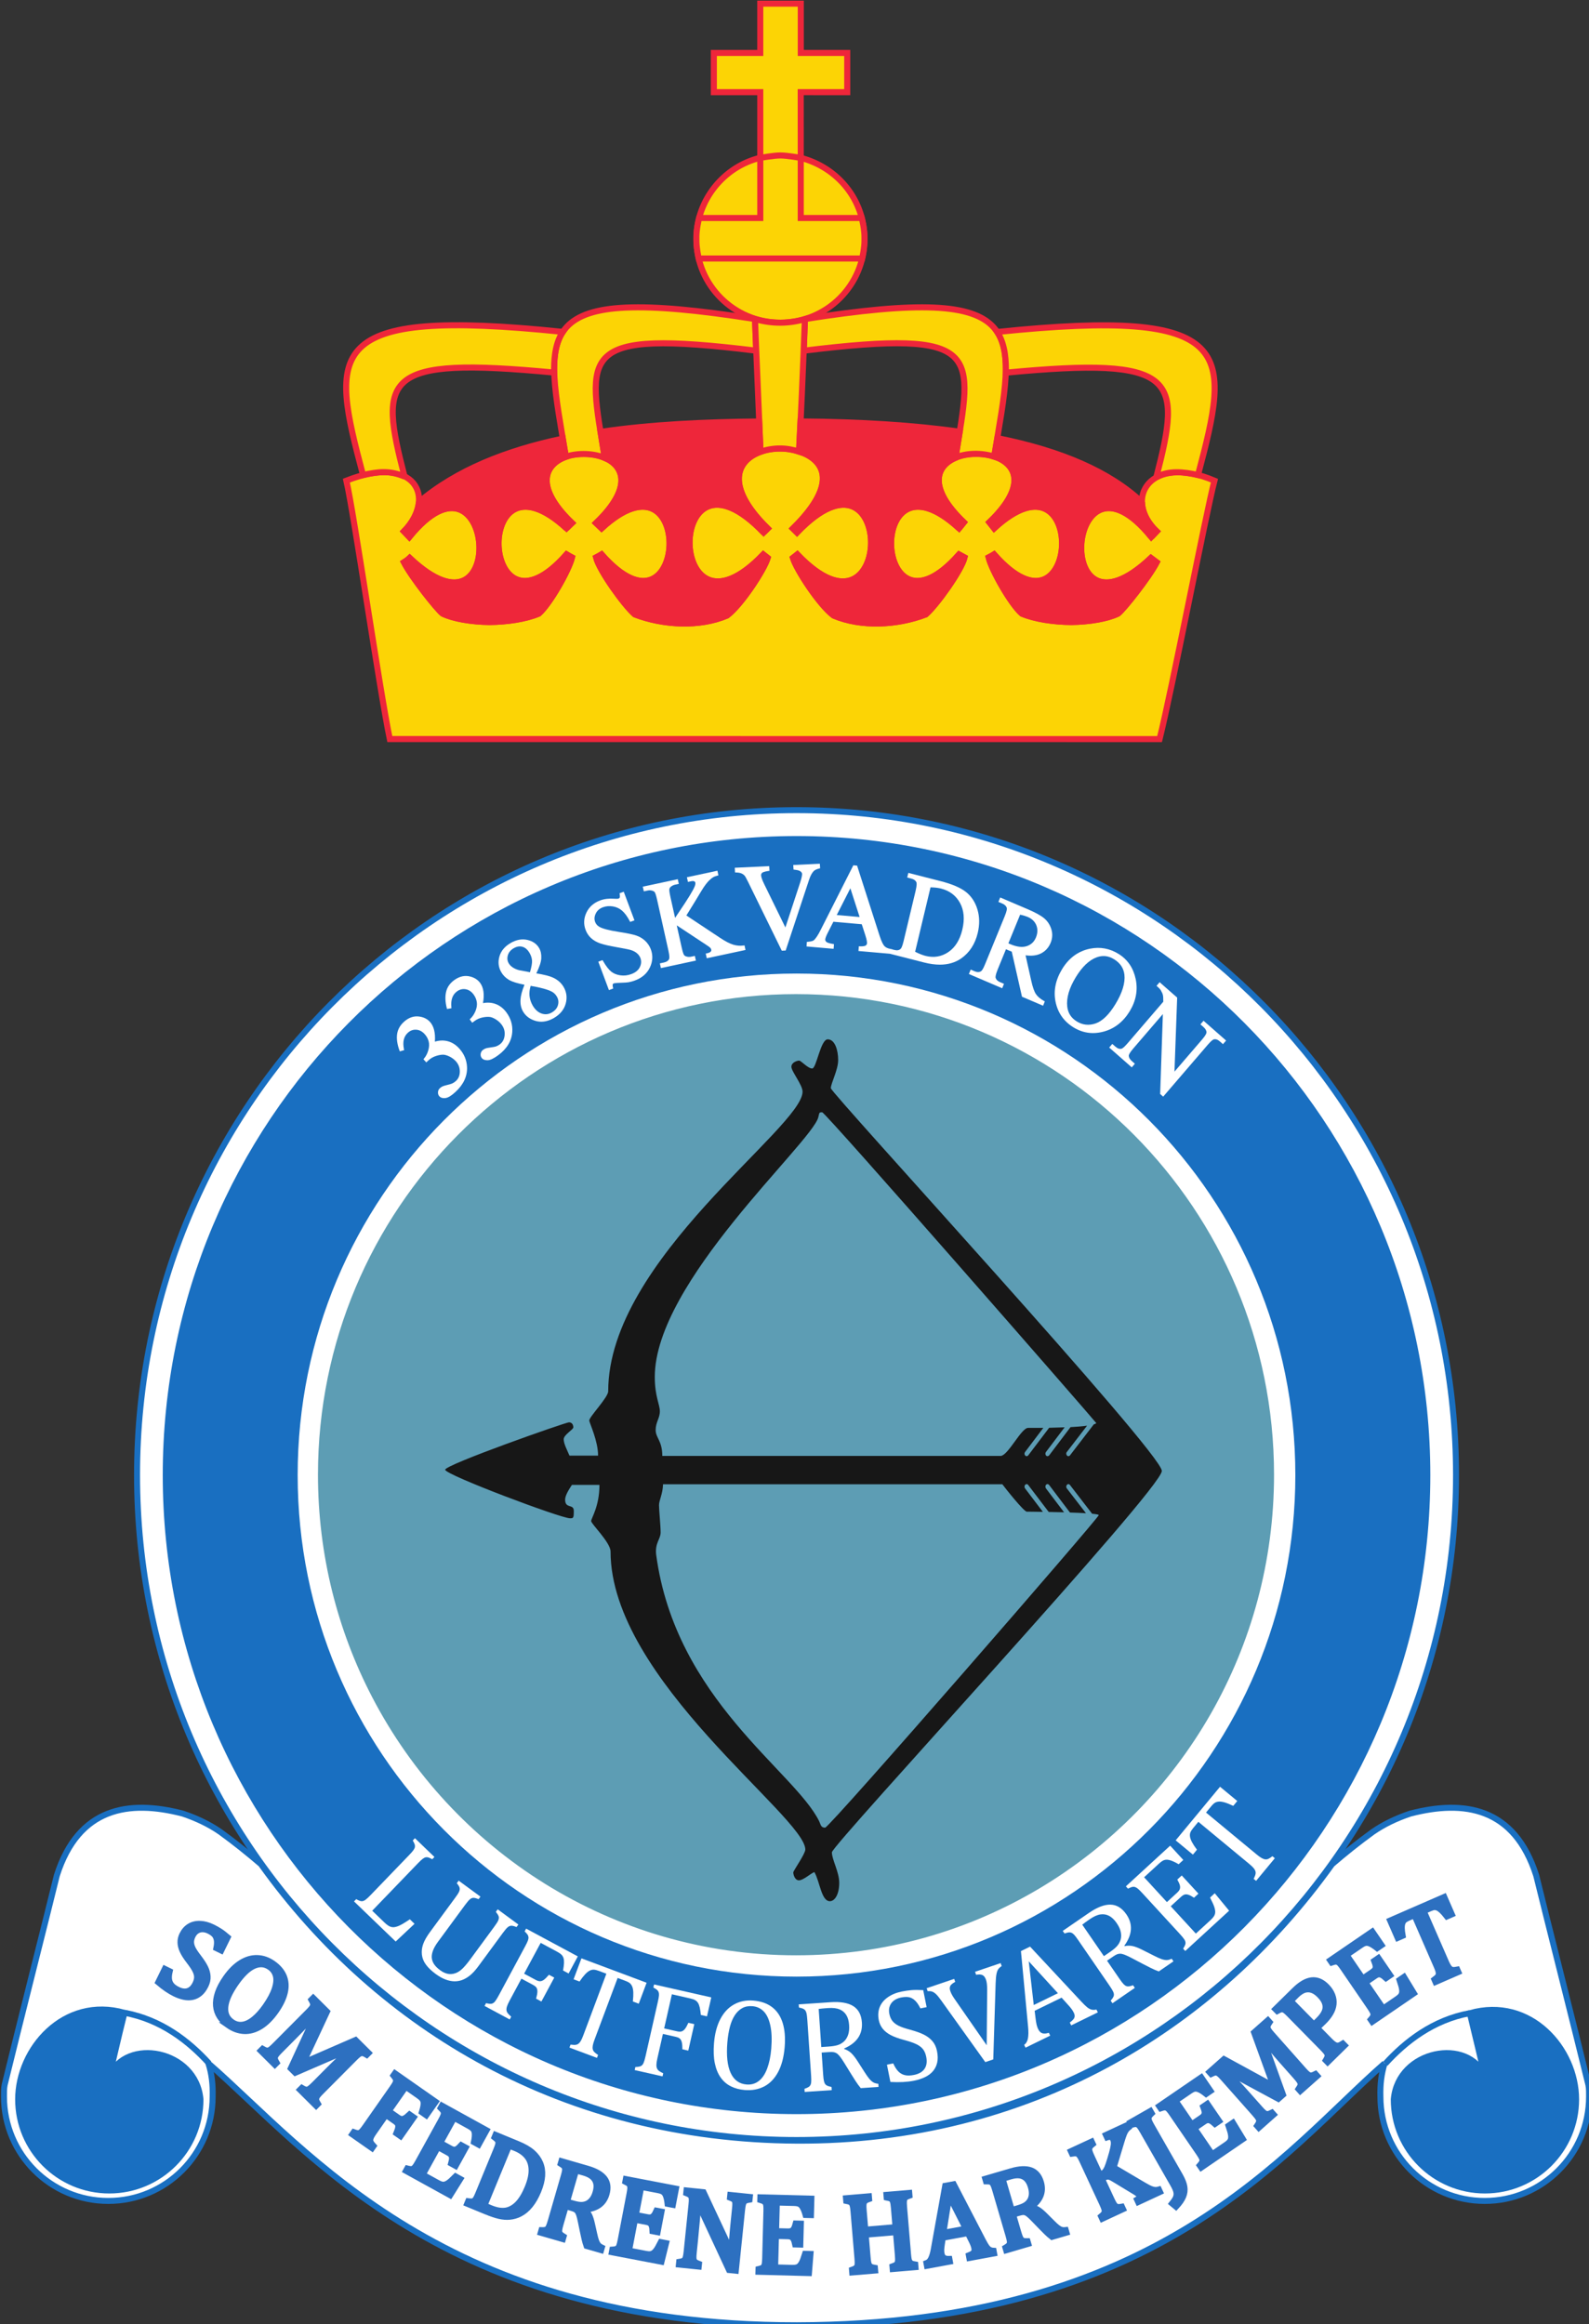 <?xml version="1.0" encoding="UTF-8" standalone="no"?>
<!-- Created with Inkscape (http://www.inkscape.org/) -->

<svg
   width="140.62mm"
   height="205.703mm"
   viewBox="0 0 140.62 205.703"
   version="1.1"
   id="svg1"
   inkscape:version="1.3 (0e150ed6c4, 2023-07-21)"
   sodipodi:docname="338-Farge,CMYK.svg"
   xmlns:inkscape="http://www.inkscape.org/namespaces/inkscape"
   xmlns:sodipodi="http://sodipodi.sourceforge.net/DTD/sodipodi-0.dtd"
   xmlns="http://www.w3.org/2000/svg"
   xmlns:svg="http://www.w3.org/2000/svg">
  <rect x="0" y="0" width="140.62" height="205.703" fill="#333333" stroke="none"/>
  <sodipodi:namedview
     id="namedview1"
     pagecolor="#ffffff"
     bordercolor="#666666"
     borderopacity="1.0"
     inkscape:showpageshadow="2"
     inkscape:pageopacity="0.0"
     inkscape:pagecheckerboard="0"
     inkscape:deskcolor="#d1d1d1"
     inkscape:document-units="mm"
     inkscape:zoom="0.73049944"
     inkscape:cx="264.88727"
     inkscape:cy="388.77511"
     inkscape:window-width="1920"
     inkscape:window-height="991"
     inkscape:window-x="-9"
     inkscape:window-y="-9"
     inkscape:window-maximized="1"
     inkscape:current-layer="layer1" />
  <defs
     id="defs1">
    <clipPath
       clipPathUnits="userSpaceOnUse"
       id="clipPath3">
      <path
         d="M 0,841.89 H 595.28 V 0 H 0 Z"
         transform="translate(-462.859,-377.544)"
         id="path3" />
    </clipPath>
    <clipPath
       clipPathUnits="userSpaceOnUse"
       id="clipPath5">
      <path
         d="M 0,841.89 H 595.28 V 0 H 0 Z"
         transform="translate(-457.167,-377.543)"
         id="path5" />
    </clipPath>
    <clipPath
       clipPathUnits="userSpaceOnUse"
       id="clipPath7">
      <path
         d="M 0,841.89 H 595.28 V 0 H 0 Z"
         transform="translate(-423.359,-377.544)"
         id="path7" />
    </clipPath>
    <clipPath
       clipPathUnits="userSpaceOnUse"
       id="clipPath9">
      <path
         d="M 0,841.89 H 595.28 V 0 H 0 Z"
         transform="translate(-297.553,-497.276)"
         id="path9" />
    </clipPath>
    <clipPath
       clipPathUnits="userSpaceOnUse"
       id="clipPath11">
      <path
         d="M 0,841.89 H 595.28 V 0 H 0 Z"
         transform="translate(-210.209,-486.253)"
         id="path11" />
    </clipPath>
    <clipPath
       clipPathUnits="userSpaceOnUse"
       id="clipPath13">
      <path
         d="M 0,841.89 H 595.28 V 0 H 0 Z"
         transform="translate(-222.254,-495.573)"
         id="path13" />
    </clipPath>
    <clipPath
       clipPathUnits="userSpaceOnUse"
       id="clipPath15">
      <path
         d="M 0,841.89 H 595.28 V 0 H 0 Z"
         transform="translate(-237.924,-495.265)"
         id="path15" />
    </clipPath>
    <clipPath
       clipPathUnits="userSpaceOnUse"
       id="clipPath17">
      <path
         d="M 0,841.89 H 595.28 V 0 H 0 Z"
         transform="translate(-259.781,-511.364)"
         id="path17" />
    </clipPath>
    <clipPath
       clipPathUnits="userSpaceOnUse"
       id="clipPath19">
      <path
         d="M 0,841.89 H 595.28 V 0 H 0 Z"
         transform="translate(-284.349,-510.197)"
         id="path19" />
    </clipPath>
    <clipPath
       clipPathUnits="userSpaceOnUse"
       id="clipPath21">
      <path
         d="M 0,841.89 H 595.28 V 0 H 0 Z"
         transform="translate(-301.952,-528.814)"
         id="path21" />
    </clipPath>
    <clipPath
       clipPathUnits="userSpaceOnUse"
       id="clipPath23">
      <path
         d="M 0,841.89 H 595.28 V 0 H 0 Z"
         transform="translate(-339.202,-514.174)"
         id="path23" />
    </clipPath>
    <clipPath
       clipPathUnits="userSpaceOnUse"
       id="clipPath25">
      <path
         d="M 0,841.89 H 595.28 V 0 H 0 Z"
         transform="translate(-357.646,-512.227)"
         id="path25" />
    </clipPath>
    <clipPath
       clipPathUnits="userSpaceOnUse"
       id="clipPath27">
      <path
         d="M 0,841.89 H 595.28 V 0 H 0 Z"
         transform="translate(-377.548,-495.516)"
         id="path27" />
    </clipPath>
    <clipPath
       clipPathUnits="userSpaceOnUse"
       id="clipPath29">
      <path
         d="M 0,841.89 H 595.28 V 0 H 0 Z"
         transform="translate(-399.617,-491.357)"
         id="path29" />
    </clipPath>
    <clipPath
       clipPathUnits="userSpaceOnUse"
       id="clipPath31">
      <path
         d="M 0,841.89 H 595.28 V 0 H 0 Z"
         transform="translate(-304.841,-289.221)"
         id="path31" />
    </clipPath>
    <clipPath
       clipPathUnits="userSpaceOnUse"
       id="clipPath33">
      <path
         d="M 0,841.89 H 595.28 V 0 H 0 Z"
         transform="translate(-204.837,-281.804)"
         id="path33" />
    </clipPath>
    <clipPath
       clipPathUnits="userSpaceOnUse"
       id="clipPath35">
      <path
         d="M 0,841.89 H 595.28 V 0 H 0 Z"
         transform="translate(-225.318,-264.261)"
         id="path35" />
    </clipPath>
    <clipPath
       clipPathUnits="userSpaceOnUse"
       id="clipPath37">
      <path
         d="M 0,841.89 H 595.28 V 0 H 0 Z"
         transform="translate(-229.955,-263.932)"
         id="path37" />
    </clipPath>
    <clipPath
       clipPathUnits="userSpaceOnUse"
       id="clipPath39">
      <path
         d="M 0,841.89 H 595.28 V 0 H 0 Z"
         transform="translate(-258.163,-245.124)"
         id="path39" />
    </clipPath>
    <clipPath
       clipPathUnits="userSpaceOnUse"
       id="clipPath41">
      <path
         d="M 0,841.89 H 595.28 V 0 H 0 Z"
         transform="translate(-261.822,-249.176)"
         id="path41" />
    </clipPath>
    <clipPath
       clipPathUnits="userSpaceOnUse"
       id="clipPath43">
      <path
         d="M 0,841.89 H 595.28 V 0 H 0 Z"
         transform="translate(-291.345,-233.851)"
         id="path43" />
    </clipPath>
    <clipPath
       clipPathUnits="userSpaceOnUse"
       id="clipPath45">
      <path
         d="M 0,841.89 H 595.28 V 0 H 0 Z"
         transform="translate(-307.945,-234.742)"
         id="path45" />
    </clipPath>
    <clipPath
       clipPathUnits="userSpaceOnUse"
       id="clipPath47">
      <path
         d="M 0,841.89 H 595.28 V 0 H 0 Z"
         transform="translate(-331.717,-235.739)"
         id="path47" />
    </clipPath>
    <clipPath
       clipPathUnits="userSpaceOnUse"
       id="clipPath49">
      <path
         d="M 0,841.89 H 595.28 V 0 H 0 Z"
         transform="translate(-342.395,-253.118)"
         id="path49" />
    </clipPath>
    <clipPath
       clipPathUnits="userSpaceOnUse"
       id="clipPath51">
      <path
         d="M 0,841.89 H 595.28 V 0 H 0 Z"
         transform="translate(-357.094,-244.795)"
         id="path51" />
    </clipPath>
    <clipPath
       clipPathUnits="userSpaceOnUse"
       id="clipPath53">
      <path
         d="M 0,841.89 H 595.28 V 0 H 0 Z"
         transform="translate(-378.815,-261.061)"
         id="path53" />
    </clipPath>
    <clipPath
       clipPathUnits="userSpaceOnUse"
       id="clipPath55">
      <path
         d="M 0,841.89 H 595.28 V 0 H 0 Z"
         transform="translate(-401.254,-271.712)"
         id="path55" />
    </clipPath>
    <clipPath
       clipPathUnits="userSpaceOnUse"
       id="clipPath57">
      <path
         d="M 0,841.89 H 595.28 V 0 H 0 Z"
         transform="translate(-416.867,-282.069)"
         id="path57" />
    </clipPath>
    <clipPath
       clipPathUnits="userSpaceOnUse"
       id="clipPath59">
      <path
         d="M 0,841.89 H 595.28 V 0 H 0 Z"
         transform="translate(-293.467,-634.676)"
         id="path59" />
    </clipPath>
    <clipPath
       clipPathUnits="userSpaceOnUse"
       id="clipPath61">
      <path
         d="M 0,841.89 H 595.28 V 0 H 0 Z"
         transform="translate(-298.734,-707.519)"
         id="path61" />
    </clipPath>
    <clipPath
       clipPathUnits="userSpaceOnUse"
       id="clipPath63">
      <path
         d="M 0,841.89 H 595.28 V 0 H 0 Z"
         transform="translate(-314.014,-692.45)"
         id="path63" />
    </clipPath>
    <clipPath
       clipPathUnits="userSpaceOnUse"
       id="clipPath65">
      <path
         d="M 0,841.89 H 595.28 V 0 H 0 Z"
         transform="translate(-299.787,-667.131)"
         id="path65" />
    </clipPath>
    <clipPath
       clipPathUnits="userSpaceOnUse"
       id="clipPath67">
      <path
         d="M 0,841.89 H 595.28 V 0 H 0 Z"
         transform="translate(-287.292,-667.131)"
         id="path67" />
    </clipPath>
    <clipPath
       clipPathUnits="userSpaceOnUse"
       id="clipPath69">
      <path
         d="M 0,841.89 H 595.28 V 0 H 0 Z"
         transform="translate(-387.793,-627.513)"
         id="path69" />
    </clipPath>
    <clipPath
       clipPathUnits="userSpaceOnUse"
       id="clipPath71">
      <path
         d="M 0,841.89 H 595.28 V 0 H 0 Z"
         transform="translate(-199.5,-627.673)"
         id="path71" />
    </clipPath>
    <clipPath
       clipPathUnits="userSpaceOnUse"
       id="clipPath73">
      <path
         d="M 0,841.89 H 595.28 V 0 H 0 Z"
         transform="translate(-288.654,-633.918)"
         id="path73" />
    </clipPath>
    <clipPath
       clipPathUnits="userSpaceOnUse"
       id="clipPath75">
      <path
         d="M 0,841.89 H 595.28 V 0 H 0 Z"
         transform="translate(-338.391,-614.701)"
         id="path75" />
    </clipPath>
    <clipPath
       clipPathUnits="userSpaceOnUse"
       id="clipPath77">
      <path
         d="M 0,841.89 H 595.28 V 0 H 0 Z"
         transform="translate(-386.551,-612.523)"
         id="path77" />
    </clipPath>
    <clipPath
       clipPathUnits="userSpaceOnUse"
       id="clipPath79">
      <path
         d="M 0,841.89 H 595.28 V 0 H 0 Z"
         transform="translate(-240.061,-614.701)"
         id="path79" />
    </clipPath>
    <clipPath
       clipPathUnits="userSpaceOnUse"
       id="clipPath81">
      <path
         d="M 0,841.89 H 595.28 V 0 H 0 Z"
         transform="translate(-289.44,-613.644)"
         id="path81" />
    </clipPath>
    <clipPath
       clipPathUnits="userSpaceOnUse"
       id="clipPath83">
      <path
         d="M 0,841.89 H 595.28 V 0 H 0 Z"
         transform="translate(-444.959,-230.182)"
         id="path83" />
    </clipPath>
    <clipPath
       clipPathUnits="userSpaceOnUse"
       id="clipPath85">
      <path
         d="M 0,841.89 H 595.28 V 0 H 0 Z"
         transform="translate(-129.353,-242.848)"
         id="path85" />
    </clipPath>
    <clipPath
       clipPathUnits="userSpaceOnUse"
       id="clipPath87">
      <path
         d="M 0,841.89 H 595.28 V 0 H 0 Z"
         transform="translate(-125.555,-226.906)"
         id="path87" />
    </clipPath>
    <clipPath
       clipPathUnits="userSpaceOnUse"
       id="clipPath89">
      <path
         d="M 0,841.89 H 595.28 V 0 H 0 Z"
         transform="translate(-470.097,-226.906)"
         id="path89" />
    </clipPath>
    <clipPath
       clipPathUnits="userSpaceOnUse"
       id="clipPath91">
      <path
         d="M 0,841.89 H 595.28 V 0 H 0 Z"
         transform="translate(-466.315,-242.756)"
         id="path91" />
    </clipPath>
    <clipPath
       clipPathUnits="userSpaceOnUse"
       id="clipPath93">
      <path
         d="M 0,841.89 H 595.28 V 0 H 0 Z"
         transform="translate(-140.686,-253.252)"
         id="path93" />
    </clipPath>
    <clipPath
       clipPathUnits="userSpaceOnUse"
       id="clipPath95">
      <path
         d="M 0,841.89 H 595.28 V 0 H 0 Z"
         transform="translate(-157.275,-250.301)"
         id="path95" />
    </clipPath>
    <clipPath
       clipPathUnits="userSpaceOnUse"
       id="clipPath97">
      <path
         d="M 0,841.89 H 595.28 V 0 H 0 Z"
         transform="translate(-157.275,-250.301)"
         id="path97" />
    </clipPath>
    <clipPath
       clipPathUnits="userSpaceOnUse"
       id="clipPath99">
      <path
         d="M 0,841.89 H 595.28 V 0 H 0 Z"
         transform="translate(-190.036,-232.301)"
         id="path99" />
    </clipPath>
    <clipPath
       clipPathUnits="userSpaceOnUse"
       id="clipPath101">
      <path
         d="M 0,841.89 H 595.28 V 0 H 0 Z"
         transform="translate(-207.305,-220.545)"
         id="path101" />
    </clipPath>
    <clipPath
       clipPathUnits="userSpaceOnUse"
       id="clipPath103">
      <path
         d="M 0,841.89 H 595.28 V 0 H 0 Z"
         transform="translate(-220.048,-213.42)"
         id="path103" />
    </clipPath>
    <clipPath
       clipPathUnits="userSpaceOnUse"
       id="clipPath105">
      <path
         d="M 0,841.89 H 595.28 V 0 H 0 Z"
         transform="translate(-219.525,-194.607)"
         id="path105" />
    </clipPath>
    <clipPath
       clipPathUnits="userSpaceOnUse"
       id="clipPath107">
      <path
         d="M 0,841.89 H 595.28 V 0 H 0 Z"
         transform="translate(-242.451,-203.314)"
         id="path107" />
    </clipPath>
    <clipPath
       clipPathUnits="userSpaceOnUse"
       id="clipPath109">
      <path
         d="M 0,841.89 H 595.28 V 0 H 0 Z"
         transform="translate(-242.451,-203.314)"
         id="path109" />
    </clipPath>
    <clipPath
       clipPathUnits="userSpaceOnUse"
       id="clipPath111">
      <path
         d="M 0,841.89 H 595.28 V 0 H 0 Z"
         transform="translate(-267.48,-198.786)"
         id="path111" />
    </clipPath>
    <clipPath
       clipPathUnits="userSpaceOnUse"
       id="clipPath113">
      <path
         d="M 0,841.89 H 595.28 V 0 H 0 Z"
         transform="translate(-279.947,-186.011)"
         id="path113" />
    </clipPath>
    <clipPath
       clipPathUnits="userSpaceOnUse"
       id="clipPath115">
      <path
         d="M 0,841.89 H 595.28 V 0 H 0 Z"
         transform="translate(-301.398,-196.289)"
         id="path115" />
    </clipPath>
    <clipPath
       clipPathUnits="userSpaceOnUse"
       id="clipPath117">
      <path
         d="M 0,841.89 H 595.28 V 0 H 0 Z"
         transform="translate(-325.605,-182.404)"
         id="path117" />
    </clipPath>
    <clipPath
       clipPathUnits="userSpaceOnUse"
       id="clipPath119">
      <path
         d="M 0,841.89 H 595.28 V 0 H 0 Z"
         transform="translate(-334.463,-187.733)"
         id="path119" />
    </clipPath>
    <clipPath
       clipPathUnits="userSpaceOnUse"
       id="clipPath121">
      <path
         d="M 0,841.89 H 595.28 V 0 H 0 Z"
         transform="translate(-349.305,-201.227)"
         id="path121" />
    </clipPath>
    <clipPath
       clipPathUnits="userSpaceOnUse"
       id="clipPath123">
      <path
         d="M 0,841.89 H 595.28 V 0 H 0 Z"
         transform="translate(-349.305,-201.227)"
         id="path123" />
    </clipPath>
    <clipPath
       clipPathUnits="userSpaceOnUse"
       id="clipPath125">
      <path
         d="M 0,841.89 H 595.28 V 0 H 0 Z"
         transform="translate(-373.691,-202.261)"
         id="path125" />
    </clipPath>
    <clipPath
       clipPathUnits="userSpaceOnUse"
       id="clipPath127">
      <path
         d="M 0,841.89 H 595.28 V 0 H 0 Z"
         transform="translate(-393.711,-202.063)"
         id="path127" />
    </clipPath>
    <clipPath
       clipPathUnits="userSpaceOnUse"
       id="clipPath129">
      <path
         d="M 0,841.89 H 595.28 V 0 H 0 Z"
         transform="translate(-399.046,-226.676)"
         id="path129" />
    </clipPath>
    <clipPath
       clipPathUnits="userSpaceOnUse"
       id="clipPath131">
      <path
         d="M 0,841.89 H 595.28 V 0 H 0 Z"
         transform="translate(-416.177,-240.487)"
         id="path131" />
    </clipPath>
    <clipPath
       clipPathUnits="userSpaceOnUse"
       id="clipPath133">
      <path
         d="M 0,841.89 H 595.28 V 0 H 0 Z"
         transform="translate(-427.256,-239.885)"
         id="path133" />
    </clipPath>
    <clipPath
       clipPathUnits="userSpaceOnUse"
       id="clipPath135">
      <path
         d="M 0,841.89 H 595.28 V 0 H 0 Z"
         transform="translate(-441.883,-263.197)"
         id="path135" />
    </clipPath>
    <clipPath
       clipPathUnits="userSpaceOnUse"
       id="clipPath137">
      <path
         d="M 0,841.89 H 595.28 V 0 H 0 Z"
         transform="translate(-446.347,-265.958)"
         id="path137" />
    </clipPath>
  </defs>
  <g
     inkscape:label="Lag 1"
     inkscape:groupmode="layer"
     id="layer1"
     transform="translate(-34.66,-45.773)">
    <g
       id="group-MC0"
       transform="matrix(0.265,0,0,0.265,-0.03,12.265)">
      <path
         id="path2"
         d="m 0,0 c 0,-92.016 -73.969,-166.611 -165.216,-166.611 -91.252,0 -165.222,74.595 -165.222,166.611 0,92.016 73.97,166.611 165.222,166.611 C -73.969,166.611 0,92.016 0,0"
         style="fill:#ffffff;fill-opacity:1;fill-rule:nonzero;stroke:#196fc1;stroke-width:1.5;stroke-linecap:butt;stroke-linejoin:miter;stroke-miterlimit:4;stroke-dasharray:none;stroke-opacity:1"
         transform="matrix(1.333,0,0,-1.333,617.146,619.128)"
         clip-path="url(#clipPath3)" />
      <path
         id="path4"
         d="m 0,0 c 0,-88.848 -71.42,-160.871 -159.521,-160.871 -88.11,0 -159.534,72.023 -159.534,160.871 0,88.847 71.424,160.872 159.534,160.872 C -71.42,160.872 0,88.847 0,0"
         style="fill:#196fc1;fill-opacity:1;fill-rule:nonzero;stroke:#ffffff;stroke-width:1.5;stroke-linecap:butt;stroke-linejoin:miter;stroke-miterlimit:4;stroke-dasharray:none;stroke-opacity:1"
         transform="matrix(1.333,0,0,-1.333,609.556,619.129)"
         clip-path="url(#clipPath5)" />
      <path
         id="path6"
         d="m 0,0 c 0,-69.818 -56.285,-126.418 -125.717,-126.418 -69.436,0 -125.721,56.6 -125.721,126.418 0,69.818 56.285,126.417 125.721,126.417 C -56.285,126.417 0,69.818 0,0"
         style="fill:#ffffff;fill-opacity:1;fill-rule:nonzero;stroke:#196fc1;stroke-width:1.5;stroke-linecap:butt;stroke-linejoin:miter;stroke-miterlimit:4;stroke-dasharray:none;stroke-opacity:1"
         transform="matrix(1.333,0,0,-1.333,564.479,619.128)"
         clip-path="url(#clipPath7)" />
      <path
         id="path8"
         d="m 0,0 c -65.731,0 -119.015,-53.579 -119.015,-119.669 0,-19.956 4.865,-38.768 13.456,-55.312 19.863,-38.247 59.675,-64.358 105.559,-64.358 44.188,0 82.753,24.222 103.279,60.183 10.002,17.523 15.723,37.833 15.723,59.487 C 119.002,-53.579 65.721,0 0,0"
         style="fill:#5d9db4;fill-opacity:1;fill-rule:nonzero;stroke:#5d9db4;stroke-width:1.5;stroke-linecap:butt;stroke-linejoin:miter;stroke-miterlimit:4;stroke-dasharray:none;stroke-opacity:1"
         transform="matrix(1.333,0,0,-1.333,396.737,459.485)"
         clip-path="url(#clipPath9)" />
      <path
         id="path10"
         d="m 0,0 c -0.975,0.238 -2.018,0.192 -3.108,-0.137 0.16,2.206 -0.252,3.869 -1.227,4.948 -0.653,0.719 -1.521,1.167 -2.581,1.331 -1.418,0.232 -2.766,-0.221 -3.983,-1.343 -0.986,-0.906 -1.555,-1.974 -1.69,-3.175 -0.129,-1.169 0.068,-2.485 0.588,-3.911 l 0.104,-0.284 1.086,0.308 -0.057,0.294 c -0.353,1.797 -0.032,3.122 0.979,4.053 0.619,0.567 1.304,0.822 2.098,0.775 0.798,-0.045 1.493,-0.407 2.127,-1.11 0.489,-0.536 0.825,-1.147 0.999,-1.817 0.173,-0.656 0.143,-1.398 -0.088,-2.205 -0.232,-0.813 -0.583,-1.503 -1.043,-2.051 l -0.182,-0.218 0.712,-0.786 0.579,0.536 c 0.517,0.473 1.132,0.829 1.827,1.058 0.669,0.22 1.266,0.332 1.774,0.332 l 0.088,-10e-4 c 0.367,-0.012 0.817,-0.132 1.337,-0.359 0.706,-0.31 1.313,-0.742 1.805,-1.284 C 2.806,-5.779 3.14,-6.648 3.135,-7.63 3.13,-8.619 2.809,-9.392 2.154,-9.994 c -0.279,-0.255 -0.562,-0.45 -0.874,-0.597 -0.128,-0.065 -0.437,-0.181 -1.184,-0.367 -0.654,-0.161 -1.061,-0.281 -1.244,-0.366 -0.267,-0.125 -0.504,-0.281 -0.703,-0.464 -0.295,-0.27 -0.457,-0.611 -0.48,-1.013 -0.024,-0.404 0.091,-0.751 0.345,-1.033 0.274,-0.3 0.67,-0.452 1.177,-0.452 0.112,0 0.231,0.008 0.359,0.023 0.654,0.08 1.47,0.578 2.495,1.523 2.019,1.855 2.994,3.95 2.9,6.228 C 4.87,-4.764 4.212,-3.192 2.99,-1.842 2.123,-0.887 1.117,-0.267 0,0"
         style="fill:#ffffff;fill-opacity:1;fill-rule:nonzero;stroke:none"
         transform="matrix(1.333,0,0,-1.333,280.278,474.182)"
         clip-path="url(#clipPath11)" />
      <path
         id="path12"
         d="m 0,0 c -0.945,0.339 -1.989,0.407 -3.11,0.199 0.392,2.171 0.158,3.867 -0.698,5.046 -0.57,0.781 -1.387,1.318 -2.428,1.598 -1.384,0.384 -2.771,0.079 -4.105,-0.901 -1.079,-0.793 -1.758,-1.792 -2.018,-2.969 -0.259,-1.137 -0.203,-2.466 0.166,-3.951 l 0.073,-0.293 1.115,0.19 -0.027,0.299 c -0.16,1.824 0.299,3.105 1.405,3.917 0.667,0.492 1.397,0.672 2.17,0.545 0.782,-0.132 1.456,-0.58 2.005,-1.333 0.429,-0.586 0.698,-1.229 0.799,-1.911 0.1,-0.671 -0.007,-1.404 -0.319,-2.178 -0.32,-0.783 -0.743,-1.431 -1.258,-1.926 l -0.206,-0.198 0.628,-0.854 0.634,0.466 c 0.56,0.412 1.209,0.7 1.93,0.855 0.723,0.156 1.364,0.199 1.892,0.127 0.363,-0.051 0.797,-0.22 1.29,-0.503 0.67,-0.382 1.228,-0.876 1.657,-1.468 0.592,-0.81 0.825,-1.684 0.716,-2.672 -0.11,-0.98 -0.511,-1.712 -1.228,-2.24 -0.296,-0.219 -0.607,-0.385 -0.941,-0.5 -0.254,-0.102 -0.976,-0.201 -1.213,-0.234 -0.898,-0.123 -1.157,-0.191 -1.274,-0.231 -0.288,-0.1 -0.533,-0.226 -0.746,-0.384 -0.323,-0.236 -0.521,-0.557 -0.589,-0.953 -0.068,-0.401 0.012,-0.759 0.236,-1.064 0.287,-0.393 0.769,-0.592 1.432,-0.592 l 0.049,10e-4 c 0.656,0.009 1.522,0.415 2.648,1.241 C 2.89,-11.249 4.083,-9.274 4.229,-7 4.342,-5.254 3.854,-3.624 2.78,-2.153 2.024,-1.115 1.088,-0.391 0,0"
         style="fill:#ffffff;fill-opacity:1;fill-rule:nonzero;stroke:none"
         transform="matrix(1.333,0,0,-1.333,296.339,461.756)"
         clip-path="url(#clipPath13)" />
      <path
         id="path14"
         d="m 0,0 c -0.21,-0.759 -0.716,-1.361 -1.544,-1.842 -0.815,-0.474 -1.663,-0.563 -2.541,-0.265 -0.889,0.301 -1.644,0.98 -2.247,2.017 -0.452,0.785 -0.72,1.614 -0.796,2.464 -0.068,0.781 0.03,1.608 0.289,2.463 C -4.385,4.418 -2.615,3.935 -1.574,3.401 -1.029,3.123 -0.603,2.708 -0.269,2.133 0.124,1.457 0.211,0.759 0,0 m -9.754,8.764 c -0.603,0.16 -1.135,0.393 -1.582,0.694 -0.438,0.292 -0.777,0.643 -1.007,1.046 -0.352,0.607 -0.42,1.26 -0.207,1.995 0.211,0.729 0.706,1.323 1.472,1.766 0.52,0.302 1.031,0.456 1.518,0.456 0.226,0 0.453,-0.033 0.674,-0.097 0.699,-0.204 1.295,-0.727 1.774,-1.555 0.368,-0.631 0.576,-1.276 0.617,-1.917 0.042,-0.614 -0.132,-1.59 -0.516,-2.904 z M 1.426,4.547 c -0.593,1.028 -1.502,1.825 -2.7,2.368 -0.828,0.383 -2.22,0.734 -4.143,1.046 0.783,1.609 1.189,2.841 1.238,3.756 0.056,1 -0.122,1.866 -0.529,2.573 -0.613,1.059 -1.613,1.752 -2.973,2.061 -1.349,0.306 -2.759,0.04 -4.184,-0.788 -1.468,-0.853 -2.411,-1.99 -2.802,-3.382 -0.392,-1.395 -0.234,-2.717 0.468,-3.928 0.456,-0.79 1.108,-1.439 1.935,-1.928 0.772,-0.459 2.043,-0.857 3.879,-1.213 C -9,3.594 -9.328,2.358 -9.384,1.344 c -0.064,-1.115 0.147,-2.099 0.625,-2.925 0.613,-1.057 1.565,-1.819 2.83,-2.266 0.575,-0.201 1.165,-0.303 1.755,-0.303 v 0 c 1.031,0 2.096,0.313 3.164,0.93 1.536,0.893 2.526,2.093 2.944,3.568 0.419,1.481 0.248,2.895 -0.508,4.199"
         style="fill:#ffffff;fill-opacity:1;fill-rule:nonzero;stroke:none"
         transform="matrix(1.333,0,0,-1.333,317.232,462.167)"
         clip-path="url(#clipPath15)" />
      <path
         id="path16"
         d="m 0,0 c -0.621,0.591 -1.372,1.042 -2.234,1.338 -0.836,0.285 -2.307,0.591 -4.372,0.911 -2.471,0.383 -4.122,0.816 -4.909,1.289 -0.502,0.296 -0.839,0.689 -1.03,1.2 -0.254,0.678 -0.205,1.366 0.15,2.106 0.353,0.743 0.942,1.26 1.804,1.58 0.768,0.284 1.604,0.355 2.48,0.214 C -7.238,8.493 -6.467,8.141 -5.82,7.592 -5.158,7.029 -4.512,6.157 -3.901,5 l 0.132,-0.252 1.074,0.396 -2.685,7.171 -1.052,-0.385 0.042,-0.264 c 0.083,-0.534 0.034,-0.742 -0.004,-0.823 -0.054,-0.115 -0.155,-0.2 -0.309,-0.258 -0.078,-0.029 -0.43,-0.075 -1.058,-0.023 -1.313,0.095 -2.49,-0.044 -3.503,-0.417 -1.632,-0.605 -2.799,-1.636 -3.469,-3.064 -0.675,-1.43 -0.744,-2.885 -0.205,-4.325 0.313,-0.837 0.786,-1.541 1.405,-2.094 0.62,-0.557 1.389,-0.996 2.285,-1.304 0.884,-0.304 2.298,-0.626 4.202,-0.957 2.326,-0.403 3.183,-0.609 3.495,-0.713 0.625,-0.202 1.14,-0.482 1.53,-0.834 0.393,-0.355 0.659,-0.732 0.813,-1.153 0.286,-0.758 0.238,-1.505 -0.147,-2.284 -0.387,-0.785 -1.087,-1.355 -2.14,-1.744 -0.908,-0.338 -1.838,-0.44 -2.762,-0.301 -0.917,0.138 -1.686,0.457 -2.288,0.947 -0.613,0.499 -1.289,1.381 -2.011,2.621 l -0.138,0.236 -1.062,-0.392 2.664,-7.118 1.071,0.399 -0.062,0.277 c -0.122,0.543 -0.071,0.739 -0.056,0.778 0.027,0.064 0.084,0.157 0.268,0.226 0.093,0.033 0.447,0.116 1.727,0.154 1.02,0.031 1.666,0.075 1.967,0.134 0.517,0.09 1.056,0.239 1.601,0.442 1.761,0.648 3.021,1.743 3.745,3.256 0.718,1.515 0.796,3.05 0.23,4.565 C 1.095,-1.301 0.625,-0.593 0,0"
         style="fill:#ffffff;fill-opacity:1;fill-rule:nonzero;stroke:none"
         transform="matrix(1.333,0,0,-1.333,346.374,440.702)"
         clip-path="url(#clipPath17)" />
      <path
         id="path18"
         d="M 0,0 C -0.786,-0.109 -1.619,-0.042 -2.479,0.202 -3.355,0.451 -4.501,1.046 -5.885,1.97 l -8.38,5.562 2.078,3.362 c 1.025,1.703 1.998,3.316 2.181,3.582 0.553,0.818 1.034,1.427 1.43,1.812 0.398,0.389 0.745,0.67 1.03,0.835 0.287,0.163 0.625,0.292 1.003,0.383 l 0.309,0.075 -0.253,1.166 -7.647,-1.637 0.269,-1.174 0.744,0.163 c 0.382,0.081 0.675,0.077 0.834,-0.011 0.199,-0.107 0.245,-0.229 0.264,-0.313 0.051,-0.226 0.003,-0.542 -0.137,-0.912 -0.375,-0.982 -1.667,-3.102 -3.839,-6.302 l -1.094,-1.635 -1.179,5.304 c -0.256,1.165 -0.279,1.648 -0.254,1.85 0.032,0.252 0.143,0.456 0.338,0.623 0.319,0.273 0.677,0.455 1.058,0.54 l 0.97,0.202 -0.258,1.178 -8.769,-1.876 0.268,-1.173 0.987,0.212 c 0.392,0.084 0.798,0.061 1.199,-0.067 0.257,-0.087 0.442,-0.209 0.544,-0.356 0.119,-0.185 0.317,-0.656 0.583,-1.849 l 2.84,-12.765 c 0.327,-1.457 0.254,-1.949 0.182,-2.111 -0.204,-0.455 -0.638,-0.747 -1.328,-0.895 l -0.993,-0.213 0.257,-1.178 8.767,1.877 -0.259,1.173 -0.965,-0.205 c -0.387,-0.084 -0.79,-0.06 -1.185,0.066 -0.268,0.088 -0.456,0.214 -0.562,0.376 -0.12,0.179 -0.317,0.642 -0.578,1.83 l -1.244,5.582 7.413,-4.896 c 0.782,-0.509 0.982,-0.712 1.033,-0.777 0.098,-0.124 0.168,-0.277 0.212,-0.464 0.011,-0.049 0.043,-0.198 -0.154,-0.437 -0.146,-0.18 -0.458,-0.322 -0.926,-0.421 l -0.321,-0.069 0.262,-1.176 9.703,2.077 -0.249,1.154 z"
         style="fill:#ffffff;fill-opacity:1;fill-rule:nonzero;stroke:none"
         transform="matrix(1.333,0,0,-1.333,379.131,442.258)"
         clip-path="url(#clipPath19)" />
      <path
         id="path20"
         d="M 0,0 C 0.29,0.297 0.751,0.521 1.369,0.668 L 1.634,0.73 1.569,1.875 -5.098,1.561 l 0.07,-1.148 0.517,-0.07 c 0.597,-0.069 1.025,-0.209 1.27,-0.415 0.226,-0.193 0.342,-0.382 0.353,-0.576 0.017,-0.287 -0.06,-0.919 -0.518,-2.307 l -3.66,-11.136 -5.318,10.872 c -0.481,0.985 -0.74,1.714 -0.768,2.166 -0.015,0.261 0.064,0.465 0.25,0.641 0.116,0.11 0.472,0.316 1.552,0.473 l 0.296,0.042 -0.071,1.173 -8.624,-0.41 0.072,-1.177 0.297,-0.009 c 0.551,-0.017 0.994,-0.097 1.317,-0.239 0.315,-0.136 0.589,-0.337 0.813,-0.593 0.083,-0.098 0.304,-0.426 0.842,-1.531 l 8.44,-17.235 0.97,0.045 5.857,17.702 C -0.825,-1.201 -0.44,-0.469 0,0"
         style="fill:#ffffff;fill-opacity:1;fill-rule:nonzero;stroke:none"
         transform="matrix(1.333,0,0,-1.333,402.603,417.435)"
         clip-path="url(#clipPath21)" />
      <path
         id="path22"
         d="m 0,0 c -0.617,-2.589 -1.805,-4.485 -3.531,-5.637 -1.719,-1.147 -3.626,-1.457 -5.698,-0.929 -0.718,0.183 -1.59,0.528 -2.594,1.026 l 3.855,16.141 C -6.961,10.589 -6.075,10.487 -5.33,10.296 -3.189,9.751 -1.594,8.545 -0.587,6.709 0.428,4.866 0.625,2.609 0,0 m -31.458,3.668 3.411,6.701 2.32,-7.201 z M 3.788,5.062 c -0.552,1.841 -1.525,3.32 -2.892,4.394 -1.351,1.067 -3.493,1.98 -6.368,2.712 l -8.056,2.057 -0.278,-1.165 1.025,-0.263 c 0.632,-0.161 1.046,-0.45 1.263,-0.88 0.086,-0.17 0.176,-0.678 -0.179,-2.175 l -3.021,-12.644 c -0.324,-1.363 -0.593,-1.774 -0.725,-1.899 -0.382,-0.365 -0.906,-0.454 -1.596,-0.276 l -0.551,0.14 0.003,0.037 -0.299,0.046 c -0.058,0.008 -0.109,0.024 -0.165,0.035 l -0.022,0.006 v -0.001 c -0.62,0.122 -1.11,0.354 -1.439,0.7 -0.263,0.28 -0.689,0.963 -1.223,2.626 l -5.628,17.536 -0.939,0.084 -8.167,-16.155 c -0.675,-1.352 -1.264,-2.242 -1.756,-2.646 -0.114,-0.097 -0.454,-0.273 -1.447,-0.369 l -0.274,-0.025 -0.079,-1.143 6.78,-0.594 0.096,1.176 -0.296,0.048 c -1.135,0.185 -1.507,0.408 -1.628,0.524 -0.195,0.186 -0.282,0.379 -0.268,0.588 0.027,0.339 0.223,0.872 0.584,1.585 l 1.456,2.864 7.112,-0.625 0.903,-2.789 c 0.371,-1.151 0.427,-1.718 0.409,-1.989 -0.018,-0.229 -0.124,-0.406 -0.334,-0.554 -0.152,-0.106 -0.56,-0.234 -1.403,-0.203 l -0.311,0.011 -0.096,-1.181 7.89,-0.691 8.585,-2.193 c 1.399,-0.356 2.719,-0.538 3.924,-0.538 2.041,0 3.829,0.519 5.314,1.542 2.1,1.456 3.504,3.611 4.173,6.405 0.495,2.078 0.47,4.057 -0.077,5.882"
         style="fill:#ffffff;fill-opacity:1;fill-rule:nonzero;stroke:none"
         transform="matrix(1.333,0,0,-1.333,452.269,436.955)"
         clip-path="url(#clipPath23)" />
      <path
         id="path24"
         d="m 0,0 c -0.454,-1.106 -1.211,-1.821 -2.315,-2.185 -1.111,-0.365 -2.488,-0.201 -4.178,0.523 -0.07,0.031 -0.156,0.067 -0.258,0.116 -0.048,0.023 -0.1,0.047 -0.155,0.072 l 2.94,7.181 C -3.166,5.525 -2.537,5.338 -2.092,5.148 -1.015,4.69 -0.278,3.98 0.097,3.041 0.475,2.085 0.442,1.09 0,0 M 3.859,2.035 C 3.522,3.135 2.929,4.054 2.094,4.768 1.272,5.465 -0.125,6.24 -2.061,7.069 L -8.957,10.014 -9.408,8.905 -8.435,8.489 C -7.834,8.231 -7.468,7.882 -7.313,7.417 -7.253,7.243 -7.24,6.738 -7.828,5.31 l -4.913,-12.003 c -0.528,-1.303 -0.841,-1.652 -0.988,-1.748 -0.443,-0.309 -0.981,-0.316 -1.639,-0.039 l -0.986,0.423 -0.451,-1.11 8.345,-3.568 0.452,1.111 -1.001,0.427 c -0.59,0.252 -0.946,0.596 -1.094,1.06 -0.047,0.14 -0.094,0.626 0.513,2.108 l 2.077,5.077 c 0.033,-0.016 0.065,-0.031 0.096,-0.046 l 0.388,-0.175 c 0.252,-0.106 0.572,-0.235 0.965,-0.387 l 2.561,-11.293 5.288,-2.261 0.436,1.081 -0.248,0.14 c -0.895,0.505 -1.56,1.073 -1.977,1.691 -0.424,0.627 -0.812,1.727 -1.156,3.27 l -1.445,6.456 c 1.521,-0.211 2.795,-0.06 3.819,0.447 1.132,0.562 1.96,1.462 2.46,2.676 0.465,1.134 0.527,2.274 0.185,3.388"
         style="fill:#ffffff;fill-opacity:1;fill-rule:nonzero;stroke:none"
         transform="matrix(1.333,0,0,-1.333,476.861,439.551)"
         clip-path="url(#clipPath25)" />
      <path
         id="path26"
         d="m 0,0 c -1.596,-2.623 -3.267,-4.25 -4.966,-4.835 -1.686,-0.576 -3.272,-0.401 -4.749,0.523 -1.394,0.873 -2.165,2.084 -2.355,3.7 -0.241,2.154 0.474,4.624 2.127,7.341 1.604,2.646 3.383,4.334 5.289,5.016 0.567,0.203 1.133,0.305 1.681,0.305 0.901,0 1.799,-0.277 2.671,-0.822 C 1.216,10.275 2.051,9.023 2.25,7.402 2.489,5.341 1.732,2.851 0,0 m 5.079,6.282 c -0.581,2.763 -2.008,4.873 -4.242,6.272 -2.249,1.407 -4.683,1.856 -7.225,1.335 -2.927,-0.6 -5.271,-2.318 -6.966,-5.106 -1.651,-2.713 -2.204,-5.473 -1.641,-8.204 0.562,-2.733 2.048,-4.871 4.414,-6.353 1.561,-0.978 3.232,-1.474 4.966,-1.474 0.865,0 1.762,0.123 2.669,0.368 2.715,0.732 4.913,2.453 6.532,5.114 1.569,2.588 2.071,5.295 1.493,8.048"
         style="fill:#ffffff;fill-opacity:1;fill-rule:nonzero;stroke:none"
         transform="matrix(1.333,0,0,-1.333,503.397,461.832)"
         clip-path="url(#clipPath27)" />
      <path
         id="path28"
         d="m 0,0 -0.781,-0.906 0.755,-0.661 C 0.482,-2.015 0.74,-2.469 0.74,-2.924 0.743,-3.108 0.604,-3.586 -0.376,-4.721 l -6.907,-8.035 0.675,18.557 -4.394,3.857 -0.778,-0.909 0.241,-0.212 c 0.501,-0.439 0.718,-0.716 0.81,-0.867 0.291,-0.491 0.475,-0.902 0.547,-1.226 0.074,-0.313 0.107,-0.878 0.098,-1.679 L -19.063,-5.69 c -0.898,-1.042 -1.314,-1.273 -1.481,-1.317 -0.487,-0.131 -1,0.049 -1.55,0.529 l -0.763,0.667 -0.776,-0.903 5.654,-4.968 0.779,0.91 -0.768,0.674 c -0.502,0.439 -0.759,0.894 -0.763,1.348 0,0.146 0.109,0.614 1.125,1.792 l 7.418,8.632 -0.675,-19.873 -0.005,-0.154 0.758,-0.666 11.195,13.029 c 0.899,1.044 1.313,1.275 1.478,1.319 0.488,0.13 0.997,-0.046 1.538,-0.521 l 0.771,-0.675 0.784,0.902 z"
         style="fill:#ffffff;fill-opacity:1;fill-rule:nonzero;stroke:none"
         transform="matrix(1.333,0,0,-1.333,532.823,467.377)"
         clip-path="url(#clipPath29)" />
      <path
         id="path30"
         d="m 0,0 c -1.107,0 -1.096,0.797 -1.479,1.581 -6.105,12.541 -36.011,30.536 -40.851,66.845 -0.331,2.932 1.12,3.858 1.12,5.547 0,1.721 -0.404,5.581 -0.404,6.83 0,1.233 0.936,2.741 1.007,5.248 h 84.999 c 0.742,-0.999 5.393,-6.873 6.141,-6.873 0.198,0 1.836,0 4.019,-0.051 l -4.47,5.889 c -0.191,0.275 -0.191,0.676 0.062,0.905 0.193,0.239 0.541,0.213 0.737,-0.061 l 5.137,-6.756 c 1.2,-0.011 2.537,-0.06 3.842,-0.084 l -4.546,5.996 c -0.184,0.275 -0.173,0.676 0.033,0.905 0.219,0.239 0.569,0.213 0.773,-0.061 l 5.22,-6.899 c 1.452,-0.034 2.839,-0.107 4.013,-0.178 l -4.809,6.233 c -0.211,0.275 -0.174,0.676 0.055,0.905 0.219,0.239 0.543,0.213 0.741,-0.061 l 5.541,-7.196 C 67.908,78.559 68.553,78.45 68.553,78.316 68.553,77.595 1.108,0 0,0 m -42.673,112.952 c 0,23.777 39.095,58.425 40.951,65.003 0.311,1.151 0.118,1.293 0.985,1.293 0.842,0 67.638,-76.508 68.665,-77.875 -0.091,-0.117 -0.284,-0.214 -0.632,-0.333 L 61.34,93.283 C 61.142,93.035 60.818,93 60.599,93.247 60.37,93.461 60.333,93.88 60.544,94.116 l 5.078,6.607 c -1.133,-0.159 -2.588,-0.28 -4.146,-0.361 L 56.12,93.283 C 55.916,93.035 55.566,93 55.347,93.247 55.141,93.461 55.13,93.88 55.314,94.116 L 60,100.314 c -1.318,-0.046 -2.643,-0.092 -3.88,-0.117 L 50.881,93.283 C 50.685,93.035 50.337,93 50.144,93.247 c -0.253,0.214 -0.253,0.633 -0.062,0.869 l 4.583,6.057 h -3.809 c -1.706,0 -4.883,-6.699 -6.788,-7.019 h -84.861 c 0,3.8 -1.662,4.514 -1.662,6.485 0,1.969 1.051,2.958 1.051,4.679 0,1.745 -1.269,3.706 -1.269,8.634 M 1.43,185.284 c 0,1.213 1.837,4.585 1.837,7.043 0,2.434 -0.787,5.203 -2.621,5.203 -1.8,0 -2.817,-7.305 -3.886,-7.305 -1.1,0 -2.772,1.973 -3.271,1.973 -0.483,0 -1.939,-0.429 -1.939,-1.557 0,-1.152 2.797,-4.524 2.797,-6.226 0,-9.047 -48.693,-41.993 -48.693,-75.073 0,-1.557 -4.859,-6.494 -4.742,-7.352 0.138,-0.831 2.206,-5.096 2.206,-8.767 h -7.167 c -0.592,1.415 -1.445,2.971 -1.445,4.099 0,1.128 2.411,2.412 2.411,2.972 0,0.558 -0.252,1.268 -1.095,1.268 -0.829,0 -31.013,-10.605 -31.013,-11.876 0,-1.27 28.959,-12.162 31.264,-12.162 0.844,0 0.962,0 0.962,1.852 0,1.855 -2.171,0.424 -2.171,2.826 0,0.986 0.841,2.387 1.698,3.683 h 6.901 c 0,-5.394 -2.078,-8.361 -2.078,-9.063 0,-0.713 4.86,-5.367 4.86,-7.627 0,-32.1 48.79,-66.462 48.79,-74.674 0,-1.091 -3.014,-5.303 -3.014,-5.745 0,-0.44 0.338,-1.972 1.421,-1.972 1.086,0 2.968,1.758 3.858,2.066 1.372,-2.305 1.73,-7.294 3.877,-7.294 1.303,0 2.357,1.82 2.357,4.585 0,2.757 -1.838,5.821 -1.838,7.665 0,1.836 82.657,90.976 82.657,95.562 0,4.597 -82.923,94.663 -82.923,95.896"
         style="fill:#171717;fill-opacity:1;fill-rule:evenodd;stroke:none"
         transform="matrix(1.333,0,0,-1.333,406.454,736.892)"
         clip-path="url(#clipPath31)" />
      <path
         id="path32"
         d="M 0,0 C 0.212,0.034 0.425,0.02 0.639,-0.045 0.853,-0.109 1.175,-0.259 1.604,-0.494 L 2.152,0.075 -2.733,4.781 -3.281,4.212 C -3.022,3.769 -2.858,3.436 -2.79,3.213 -2.721,2.99 -2.708,2.768 -2.749,2.547 -2.79,2.326 -2.909,2.075 -3.105,1.794 -3.301,1.513 -3.656,1.105 -4.17,0.571 l -9.669,-10.038 c -0.552,-0.573 -0.987,-0.973 -1.306,-1.204 -0.318,-0.23 -0.631,-0.343 -0.939,-0.337 -0.308,0.006 -0.761,0.178 -1.36,0.516 l -0.548,-0.569 10.433,-10.048 4.726,4.441 -1.172,1.129 c -0.833,-0.555 -1.471,-0.958 -1.914,-1.21 -0.444,-0.251 -0.835,-0.437 -1.175,-0.558 -0.34,-0.12 -0.642,-0.19 -0.908,-0.21 -0.266,-0.02 -0.517,0.005 -0.753,0.077 -0.237,0.072 -0.487,0.196 -0.748,0.374 -0.262,0.177 -0.559,0.426 -0.892,0.747 l -3.041,2.928 L -2,-1.519 c 0.537,0.557 0.951,0.941 1.243,1.152 C -0.464,-0.156 -0.212,-0.034 0,0"
         style="fill:#ffffff;fill-opacity:1;fill-rule:nonzero;stroke:none"
         transform="matrix(1.333,0,0,-1.333,273.117,746.782)"
         clip-path="url(#clipPath33)" />
      <path
         id="path34"
         d="M 0,0 C 0.286,0.243 0.579,0.375 0.879,0.394 1.18,0.413 1.629,0.303 2.227,0.063 L 2.694,0.699 -2.487,4.507 -2.954,3.871 C -2.528,3.344 -2.285,2.945 -2.224,2.674 -2.163,2.402 -2.198,2.102 -2.328,1.771 -2.458,1.439 -2.799,0.897 -3.353,0.145 l -5.963,-8.116 c -0.783,-1.064 -1.463,-1.872 -2.039,-2.421 -0.578,-0.548 -1.179,-0.927 -1.804,-1.134 -0.626,-0.207 -1.245,-0.247 -1.86,-0.122 -0.615,0.125 -1.225,0.41 -1.831,0.855 -0.658,0.483 -1.155,0.959 -1.491,1.426 -0.337,0.467 -0.55,0.976 -0.638,1.528 -0.087,0.551 -0.01,1.178 0.232,1.879 0.243,0.702 0.672,1.473 1.289,2.313 l 6.756,9.192 c 0.521,0.71 0.928,1.19 1.22,1.443 0.292,0.252 0.589,0.384 0.891,0.396 0.301,0.011 0.739,-0.101 1.313,-0.336 l 0.467,0.637 -5.453,4.006 -0.467,-0.635 c 0.341,-0.424 0.553,-0.743 0.636,-0.957 0.082,-0.215 0.114,-0.421 0.095,-0.62 -0.02,-0.199 -0.096,-0.433 -0.228,-0.704 -0.131,-0.269 -0.445,-0.742 -0.941,-1.417 l -6.279,-8.544 c -0.82,-1.116 -1.388,-2.116 -1.703,-2.998 -0.315,-0.881 -0.423,-1.768 -0.325,-2.66 0.098,-0.891 0.435,-1.729 1.012,-2.513 0.577,-0.785 1.389,-1.561 2.437,-2.331 0.865,-0.636 1.685,-1.098 2.46,-1.387 0.774,-0.289 1.502,-0.442 2.184,-0.456 0.682,-0.015 1.341,0.092 1.974,0.319 0.698,0.26 1.368,0.654 2.01,1.183 0.675,0.556 1.359,1.306 2.053,2.25 L -1.21,-1.43 C -0.689,-0.721 -0.286,-0.243 0,0"
         style="fill:#ffffff;fill-opacity:1;fill-rule:nonzero;stroke:none"
         transform="matrix(1.333,0,0,-1.333,300.425,770.172)"
         clip-path="url(#clipPath35)" />
      <path
         id="path36"
         d="M 0,0 -0.374,-0.695 C -0.005,-1.052 0.243,-1.328 0.369,-1.524 0.495,-1.721 0.568,-1.931 0.588,-2.154 0.608,-2.379 0.562,-2.652 0.449,-2.976 0.335,-3.3 0.104,-3.787 -0.248,-4.44 l -6.6,-12.277 c -0.377,-0.7 -0.687,-1.203 -0.932,-1.511 -0.244,-0.307 -0.515,-0.501 -0.813,-0.578 -0.298,-0.078 -0.782,-0.034 -1.449,0.13 l -0.374,-0.695 6.301,-3.389 0.374,0.696 c -0.333,0.289 -0.6,0.551 -0.802,0.788 -0.202,0.237 -0.326,0.495 -0.37,0.775 -0.045,0.28 -0.008,0.608 0.109,0.984 0.117,0.376 0.327,0.849 0.633,1.416 l 2.991,5.564 2.924,-1.572 c 0.435,-0.235 0.727,-0.48 0.875,-0.737 0.149,-0.257 0.215,-0.592 0.201,-1.004 -0.014,-0.413 -0.124,-0.979 -0.328,-1.699 l 1.334,-0.718 3.22,5.99 -1.334,0.717 c -0.503,-0.595 -0.919,-1.012 -1.248,-1.25 -0.329,-0.238 -0.649,-0.362 -0.959,-0.372 -0.31,-0.009 -0.673,0.098 -1.09,0.322 l -2.923,1.571 4.151,7.721 4.158,-2.236 c 0.463,-0.25 0.814,-0.493 1.053,-0.73 0.237,-0.238 0.407,-0.519 0.508,-0.841 0.101,-0.323 0.141,-0.735 0.122,-1.236 -0.02,-0.502 -0.099,-1.131 -0.236,-1.886 l 1.39,-0.748 2.305,4.286 z"
         style="fill:#ffffff;fill-opacity:1;fill-rule:nonzero;stroke:none"
         transform="matrix(1.333,0,0,-1.333,306.606,770.611)"
         clip-path="url(#clipPath37)" />
      <path
         id="path38"
         d="m 0,0 1.967,5.252 -16.327,6.114 -1.967,-5.251 1.494,-0.559 c 0.492,0.733 0.945,1.323 1.36,1.77 0.413,0.447 0.805,0.765 1.174,0.954 0.369,0.189 0.724,0.271 1.065,0.246 0.34,-0.024 0.747,-0.125 1.22,-0.301 l 1.901,-0.712 -5.786,-15.452 c -0.226,-0.604 -0.426,-1.052 -0.598,-1.343 -0.172,-0.291 -0.34,-0.509 -0.503,-0.655 -0.164,-0.145 -0.34,-0.248 -0.529,-0.309 -0.189,-0.061 -0.414,-0.089 -0.676,-0.082 -0.262,0.006 -0.556,0.03 -0.884,0.073 l -0.277,-0.739 6.896,-2.583 0.277,0.739 c -0.452,0.295 -0.772,0.544 -0.96,0.746 -0.188,0.203 -0.311,0.433 -0.369,0.69 -0.06,0.256 -0.056,0.574 0.011,0.95 0.067,0.377 0.211,0.862 0.433,1.456 L -5.291,6.455 -3.375,5.737 C -2.821,5.53 -2.427,5.319 -2.192,5.105 -1.957,4.892 -1.767,4.608 -1.624,4.256 -1.48,3.904 -1.395,3.437 -1.367,2.853 -1.339,2.269 -1.376,1.502 -1.479,0.555 Z"
         style="fill:#ffffff;fill-opacity:1;fill-rule:nonzero;stroke:none"
         transform="matrix(1.333,0,0,-1.333,344.217,795.688)"
         clip-path="url(#clipPath39)" />
      <path
         id="path40"
         d="m 0,0 c 0.451,-0.245 0.764,-0.445 0.938,-0.6 0.174,-0.155 0.3,-0.338 0.379,-0.548 0.079,-0.211 0.108,-0.488 0.086,-0.83 C 1.38,-2.319 1.287,-2.852 1.124,-3.574 l -3.077,-13.595 c -0.176,-0.775 -0.34,-1.344 -0.494,-1.705 -0.154,-0.362 -0.363,-0.62 -0.629,-0.774 -0.267,-0.155 -0.744,-0.243 -1.431,-0.263 l -0.175,-0.771 6.978,-1.579 0.175,0.77 c -0.398,0.189 -0.726,0.371 -0.984,0.545 -0.258,0.175 -0.446,0.39 -0.564,0.648 -0.117,0.258 -0.171,0.584 -0.158,0.978 0.012,0.393 0.089,0.905 0.231,1.533 l 1.395,6.161 3.237,-0.733 c 0.482,-0.109 0.829,-0.268 1.041,-0.475 0.211,-0.208 0.366,-0.513 0.462,-0.914 0.096,-0.402 0.142,-0.977 0.138,-1.725 l 1.478,-0.335 1.501,6.633 -1.477,0.334 C 8.445,-9.55 8.155,-10.063 7.902,-10.379 7.648,-10.696 7.373,-10.901 7.077,-10.993 6.781,-11.086 6.402,-11.08 5.941,-10.976 l -3.237,0.733 1.935,8.55 4.605,-1.043 c 0.513,-0.117 0.916,-0.257 1.209,-0.422 0.293,-0.166 0.531,-0.391 0.715,-0.675 0.184,-0.283 0.332,-0.67 0.448,-1.158 0.115,-0.488 0.207,-1.115 0.277,-1.88 l 1.54,-0.349 1.074,4.746 -14.333,3.245 z"
         style="fill:#ffffff;fill-opacity:1;fill-rule:nonzero;stroke:none"
         transform="matrix(1.333,0,0,-1.333,349.096,790.286)"
         clip-path="url(#clipPath41)" />
      <path
         id="path42"
         d="m 0,0 c -0.157,-1.916 -0.499,-3.575 -1.023,-4.977 -0.525,-1.401 -1.225,-2.44 -2.099,-3.117 -0.875,-0.677 -1.896,-0.968 -3.063,-0.872 -1.841,0.152 -3.171,1.122 -3.988,2.914 -0.818,1.792 -1.092,4.331 -0.822,7.618 0.12,1.446 0.331,2.748 0.637,3.909 0.305,1.161 0.719,2.137 1.243,2.929 0.523,0.792 1.148,1.385 1.876,1.779 0.727,0.392 1.573,0.549 2.536,0.47 1.093,-0.09 2.022,-0.516 2.789,-1.28 C -1.146,8.609 -0.588,7.439 -0.238,5.864 0.112,4.289 0.192,2.334 0,0 m 0.232,10.401 c -1.232,0.948 -2.8,1.499 -4.706,1.656 -1.788,0.147 -3.396,-0.171 -4.823,-0.953 -1.429,-0.784 -2.577,-2.001 -3.445,-3.655 -0.869,-1.653 -1.402,-3.674 -1.597,-6.06 -0.16,-1.939 -0.091,-3.62 0.208,-5.046 0.297,-1.426 0.787,-2.616 1.468,-3.572 0.682,-0.957 1.532,-1.689 2.552,-2.199 1.02,-0.509 2.172,-0.816 3.457,-0.923 1.82,-0.149 3.447,0.149 4.883,0.893 1.436,0.744 2.599,1.947 3.49,3.61 0.89,1.662 1.439,3.745 1.645,6.251 C 3.556,2.748 3.391,4.764 2.866,6.45 2.342,8.137 1.464,9.454 0.232,10.401"
         style="fill:#ffffff;fill-opacity:1;fill-rule:nonzero;stroke:none"
         transform="matrix(1.333,0,0,-1.333,388.46,810.719)"
         clip-path="url(#clipPath43)" />
      <path
         id="path44"
         d="m 0,0 c -0.568,-0.174 -1.32,-0.292 -2.252,-0.355 l -1.816,-0.124 -0.651,9.55 C -4.121,9.154 -3.34,9.229 -2.375,9.295 -1.176,9.376 -0.209,9.264 0.523,8.958 1.254,8.652 1.816,8.174 2.211,7.522 2.605,6.871 2.836,6.036 2.906,5.019 2.973,4.043 2.881,3.21 2.631,2.521 2.383,1.83 2.023,1.281 1.557,0.873 1.088,0.464 0.57,0.173 0,0 m 8.951,-9.316 c -0.326,0.193 -0.652,0.483 -0.98,0.87 -0.328,0.386 -0.727,0.952 -1.198,1.695 l -1.625,2.538 c -0.64,1.012 -1.209,1.751 -1.709,2.218 -0.5,0.467 -1.087,0.811 -1.757,1.035 l -0.01,0.129 C 3.25,-0.143 4.41,0.743 5.15,1.827 5.889,2.911 6.209,4.187 6.109,5.655 5.979,7.574 5.26,8.946 3.955,9.773 2.65,10.6 0.744,10.928 -1.764,10.758 l -7.958,-0.541 0.054,-0.788 c 0.502,-0.106 0.859,-0.208 1.07,-0.307 0.211,-0.099 0.385,-0.237 0.522,-0.417 0.135,-0.179 0.242,-0.435 0.318,-0.769 0.076,-0.334 0.141,-0.871 0.19,-1.611 L -6.623,-7.58 c 0.055,-0.794 0.059,-1.386 0.016,-1.775 -0.043,-0.391 -0.17,-0.699 -0.381,-0.923 -0.211,-0.225 -0.643,-0.445 -1.297,-0.661 l 0.055,-0.789 6.783,0.461 -0.053,0.788 c -0.502,0.106 -0.859,0.208 -1.07,0.307 -0.213,0.099 -0.383,0.233 -0.512,0.401 -0.131,0.169 -0.236,0.425 -0.32,0.77 -0.082,0.345 -0.149,0.902 -0.202,1.674 l -0.371,5.466 1.768,0.12 c 0.525,0.036 0.922,0.033 1.187,-0.008 0.268,-0.041 0.52,-0.132 0.762,-0.272 0.24,-0.139 0.512,-0.393 0.811,-0.76 0.299,-0.367 0.691,-0.944 1.176,-1.729 l 1.595,-2.589 c 0.401,-0.651 0.805,-1.291 1.213,-1.92 0.408,-0.628 0.836,-1.213 1.283,-1.753 l 4.453,0.301 -0.054,0.788 c -0.52,0.051 -0.944,0.173 -1.268,0.367"
         style="fill:#ffffff;fill-opacity:1;fill-rule:nonzero;stroke:none"
         transform="matrix(1.333,0,0,-1.333,410.594,809.53)"
         clip-path="url(#clipPath45)" />
      <path
         id="path46"
         d="m 0,0 c -0.564,0.659 -1.277,1.204 -2.135,1.634 -0.859,0.43 -2.031,0.847 -3.513,1.252 -1.227,0.324 -2.168,0.65 -2.827,0.978 -0.656,0.328 -1.171,0.724 -1.543,1.187 -0.373,0.462 -0.632,1.066 -0.783,1.814 -0.14,0.706 -0.105,1.346 0.108,1.92 0.214,0.574 0.566,1.042 1.058,1.403 0.492,0.362 1.08,0.612 1.766,0.749 0.789,0.158 1.453,0.184 1.988,0.078 0.537,-0.106 1.041,-0.38 1.512,-0.823 0.473,-0.442 0.924,-1.102 1.351,-1.98 l 1.565,0.313 -0.856,4.266 c -1.207,0.064 -2.201,0.063 -2.982,-0.006 -0.779,-0.069 -1.57,-0.183 -2.371,-0.344 -1.379,-0.277 -2.557,-0.758 -3.531,-1.447 -0.973,-0.688 -1.651,-1.522 -2.03,-2.502 -0.379,-0.98 -0.449,-2.059 -0.213,-3.239 0.163,-0.812 0.489,-1.524 0.979,-2.138 0.49,-0.614 1.152,-1.141 1.986,-1.582 0.832,-0.441 1.926,-0.844 3.282,-1.208 1.4,-0.376 2.459,-0.739 3.175,-1.089 0.717,-0.349 1.266,-0.764 1.649,-1.247 0.381,-0.482 0.65,-1.119 0.808,-1.908 0.248,-1.232 0.106,-2.236 -0.423,-3.011 -0.53,-0.774 -1.411,-1.285 -2.643,-1.532 -0.895,-0.179 -1.652,-0.197 -2.273,-0.053 -0.622,0.144 -1.165,0.45 -1.629,0.914 -0.467,0.466 -0.899,1.141 -1.295,2.026 l -1.578,-0.317 0.867,-4.329 c 2.269,-0.126 4.232,-0.022 5.886,0.309 1.022,0.205 1.94,0.501 2.756,0.889 0.815,0.387 1.483,0.883 2.002,1.486 0.52,0.602 0.877,1.32 1.073,2.154 C 1.381,-4.55 1.367,-3.58 1.145,-2.475 0.947,-1.484 0.564,-0.659 0,0"
         style="fill:#ffffff;fill-opacity:1;fill-rule:nonzero;stroke:none"
         transform="matrix(1.333,0,0,-1.333,442.289,808.201)"
         clip-path="url(#clipPath47)" />
      <path
         id="path48"
         d="M 0,0 0.254,-0.748 C 0.961,-0.622 1.5,-0.651 1.875,-0.836 2.25,-1.021 2.541,-1.418 2.748,-2.028 2.793,-2.16 2.834,-2.306 2.869,-2.463 2.906,-2.621 2.936,-2.81 2.959,-3.028 2.982,-3.247 3,-3.474 3.012,-3.708 3.023,-3.942 3.031,-4.167 3.035,-4.381 L 2.916,-18.409 -4.883,-7.171 c -0.32,0.446 -0.592,0.857 -0.808,1.231 -0.219,0.374 -0.385,0.734 -0.504,1.08 -0.127,0.376 -0.168,0.697 -0.121,0.963 0.045,0.264 0.17,0.5 0.373,0.705 0.203,0.205 0.523,0.426 0.964,0.668 l -0.253,0.747 -6.897,-2.342 0.254,-0.747 c 0.461,0.043 0.848,0.007 1.158,-0.109 0.313,-0.115 0.637,-0.335 0.973,-0.657 0.336,-0.322 0.799,-0.899 1.389,-1.732 l 10.918,-15.267 1.998,0.679 0.591,19.056 c 0.039,1.056 0.11,1.84 0.215,2.352 0.104,0.512 0.25,0.908 0.438,1.188 0.189,0.279 0.474,0.541 0.857,0.784 L 6.408,2.176 Z"
         style="fill:#ffffff;fill-opacity:1;fill-rule:nonzero;stroke:none"
         transform="matrix(1.333,0,0,-1.333,456.526,785.029)"
         clip-path="url(#clipPath49)" />
      <path
         id="path50"
         d="M 0,0 -1.258,10.951 6.053,2.956 Z m 14.439,-1.145 c -0.361,0.1 -0.726,0.304 -1.097,0.613 -0.371,0.308 -0.858,0.783 -1.457,1.423 L -0.922,14.631 -3.209,13.514 -1.42,-5.463 c 0.113,-1.188 0.102,-2.15 -0.035,-2.886 -0.137,-0.736 -0.453,-1.28 -0.951,-1.63 l 0.345,-0.71 6.184,3.019 -0.348,0.709 C 3.125,-7.171 2.588,-7.213 2.16,-7.086 1.734,-6.96 1.379,-6.606 1.098,-6.027 0.951,-5.729 0.826,-5.376 0.725,-4.972 0.623,-4.567 0.523,-3.946 0.426,-3.109 L 0.225,-1.45 6.973,1.845 8.42,0.238 c 0.375,-0.402 0.695,-0.775 0.959,-1.119 0.264,-0.344 0.475,-0.68 0.635,-1.008 0.17,-0.346 0.248,-0.653 0.232,-0.917 C 10.232,-3.07 10.135,-3.317 9.955,-3.549 9.775,-3.78 9.467,-4.062 9.031,-4.394 l 0.348,-0.71 6.674,3.26 -0.346,0.709 c -0.486,-0.105 -0.908,-0.109 -1.268,-0.01"
         style="fill:#ffffff;fill-opacity:1;fill-rule:nonzero;stroke:none"
         transform="matrix(1.333,0,0,-1.333,476.125,796.127)"
         clip-path="url(#clipPath51)" />
      <path
         id="path52"
         d="m 0,0 c -0.193,-0.59 -0.492,-1.104 -0.895,-1.543 -0.402,-0.439 -0.988,-0.924 -1.757,-1.453 l -1.5,-1.031 -5.422,7.888 c 0.472,0.376 1.105,0.838 1.902,1.386 0.992,0.682 1.881,1.077 2.666,1.186 0.785,0.109 1.514,-0.016 2.184,-0.376 0.672,-0.36 1.297,-0.96 1.873,-1.802 0.554,-0.806 0.9,-1.568 1.037,-2.289 C 0.225,1.245 0.195,0.59 0,0 m 11.553,-5.005 c -0.379,0.001 -0.807,0.084 -1.287,0.25 -0.479,0.166 -1.11,0.449 -1.893,0.85 L 5.682,-2.548 C 4.615,-2.003 3.75,-1.657 3.082,-1.51 2.414,-1.362 1.732,-1.364 1.041,-1.514 L 0.969,-1.407 C 1.977,-0.011 2.523,1.342 2.607,2.651 2.691,3.961 2.316,5.222 1.484,6.435 0.395,8.02 -0.922,8.835 -2.467,8.882 -4.01,8.929 -5.818,8.241 -7.891,6.817 l -6.572,-4.516 0.447,-0.652 c 0.487,0.165 0.846,0.259 1.077,0.282 0.232,0.022 0.453,-0.009 0.662,-0.094 0.207,-0.085 0.429,-0.252 0.666,-0.5 0.234,-0.248 0.562,-0.678 0.982,-1.289 l 7.895,-11.487 c 0.449,-0.656 0.755,-1.163 0.916,-1.521 0.162,-0.358 0.209,-0.687 0.142,-0.988 -0.068,-0.3 -0.328,-0.71 -0.779,-1.229 l 0.447,-0.65 5.604,3.85 -0.446,0.651 c -0.486,-0.165 -0.847,-0.259 -1.078,-0.281 -0.232,-0.023 -0.447,0.005 -0.644,0.085 -0.199,0.079 -0.42,0.246 -0.668,0.5 -0.246,0.254 -0.588,0.7 -1.026,1.337 l -3.103,4.516 1.461,1.004 c 0.433,0.298 0.777,0.497 1.027,0.598 0.25,0.099 0.514,0.151 0.793,0.154 0.279,0.002 0.641,-0.078 1.086,-0.242 0.443,-0.164 1.074,-0.46 1.891,-0.89 L 5.582,-5.96 C 6.258,-6.316 6.932,-6.662 7.604,-6.995 8.275,-7.329 8.939,-7.614 9.6,-7.853 l 3.677,2.529 -0.447,0.65 c -0.473,-0.222 -0.898,-0.332 -1.277,-0.331"
         style="fill:#ffffff;fill-opacity:1;fill-rule:nonzero;stroke:none"
         transform="matrix(1.333,0,0,-1.333,505.086,774.439)"
         clip-path="url(#clipPath53)" />
      <path
         id="path54"
         d="M 0,0 C 0.336,-0.684 0.586,-1.208 0.754,-1.572 0.92,-1.937 1.057,-2.311 1.162,-2.695 1.268,-3.08 1.307,-3.434 1.281,-3.756 1.258,-4.078 1.154,-4.383 0.975,-4.672 0.795,-4.961 0.512,-5.283 0.125,-5.64 l -3.691,-3.388 -6.289,6.847 2.539,2.332 c 0.373,0.342 0.699,0.546 0.978,0.615 0.281,0.067 0.6,0.043 0.955,-0.076 0.356,-0.117 0.809,-0.363 1.354,-0.735 L -2.912,0.979 -7.098,5.536 -8.213,4.512 C -7.867,3.896 -7.65,3.41 -7.562,3.053 -7.475,2.696 -7.484,2.377 -7.592,2.097 -7.699,1.815 -7.928,1.516 -8.275,1.196 l -2.539,-2.333 -5.711,6.22 3.75,3.443 c 0.308,0.284 0.593,0.505 0.855,0.665 0.262,0.161 0.527,0.255 0.799,0.286 0.271,0.03 0.564,0.008 0.881,-0.066 0.316,-0.074 0.672,-0.2 1.068,-0.377 0.395,-0.176 0.83,-0.403 1.305,-0.682 l 1.162,1.068 -3.291,3.584 -11.096,-10.191 0.533,-0.581 c 0.459,0.232 0.801,0.374 1.028,0.43 0.226,0.055 0.449,0.055 0.668,0 0.217,-0.056 0.461,-0.189 0.728,-0.402 0.27,-0.213 0.655,-0.592 1.156,-1.138 l 9.426,-10.267 c 0.539,-0.584 0.912,-1.043 1.123,-1.376 0.209,-0.332 0.303,-0.651 0.278,-0.958 -0.024,-0.307 -0.223,-0.749 -0.598,-1.326 l 0.535,-0.582 10.988,10.093 -3.599,4.373 z"
         style="fill:#ffffff;fill-opacity:1;fill-rule:nonzero;stroke:none"
         transform="matrix(1.333,0,0,-1.333,535.005,760.237)"
         clip-path="url(#clipPath55)" />
      <path
         id="path56"
         d="m 0,0 c -0.428,-0.33 -0.768,-0.551 -1.02,-0.663 -0.251,-0.111 -0.509,-0.152 -0.771,-0.124 -0.262,0.028 -0.561,0.136 -0.895,0.322 -0.334,0.186 -0.746,0.481 -1.234,0.885 l -12.711,10.521 1.305,1.577 c 0.377,0.455 0.705,0.758 0.984,0.911 0.279,0.151 0.61,0.238 0.988,0.259 0.381,0.02 0.85,-0.052 1.413,-0.216 0.56,-0.165 1.271,-0.451 2.134,-0.858 l 1.006,1.217 -4.318,3.575 -11.117,-13.43 4.32,-3.576 1.016,1.229 c -0.532,0.705 -0.942,1.326 -1.229,1.864 -0.287,0.537 -0.459,1.011 -0.517,1.422 -0.057,0.41 -0.02,0.772 0.115,1.086 0.135,0.314 0.363,0.666 0.685,1.055 l 1.295,1.564 12.709,-10.521 c 0.498,-0.411 0.856,-0.745 1.074,-1.003 0.219,-0.258 0.37,-0.488 0.454,-0.69 0.084,-0.202 0.125,-0.402 0.121,-0.601 -0.006,-0.199 -0.053,-0.42 -0.145,-0.665 -0.09,-0.246 -0.211,-0.517 -0.357,-0.813 l 0.607,-0.503 4.695,5.672 z"
         style="fill:#ffffff;fill-opacity:1;fill-rule:nonzero;stroke:none"
         transform="matrix(1.333,0,0,-1.333,555.823,746.428)"
         clip-path="url(#clipPath57)" />
      <path
         id="path58"
         d="m 0,0 c 6.793,0.11 18.666,-4.95 3.299,-20.017 l 1.025,-1.015 c 24.914,26.02 24.547,-31.061 0.094,-5.487 -0.281,-0.234 -0.91,-0.675 -1.119,-0.846 0.892,-2.981 6.664,-11.814 10.201,-14.46 6.859,-2.913 15.914,-2.473 23.09,0.284 2.719,2.362 8.931,11.065 9.715,14.291 -0.35,0.198 -1.067,0.567 -1.381,0.739 -21.641,-24.573 -23.748,28.395 0,6.535 0,0 0.902,1.166 1.195,1.514 -12.031,11.511 -4.435,17.207 3.19,17.127 7.634,0.08 15.23,-5.616 3.197,-17.127 0.353,-0.458 1.195,-1.514 1.195,-1.514 23.748,21.86 21.643,-31.108 0,-6.535 -0.201,-0.135 -0.99,-0.529 -1.379,-0.739 0.783,-3.226 5.616,-11.737 8.338,-14.099 3.33,-1.394 7.975,-2.06 12.379,-2.099 4.588,0.066 8.969,0.806 11.691,2.099 1.307,0.967 7.727,9.041 9.702,12.865 0,0 -1.051,0.776 -1.452,1.085 -25.302,-23.912 -21.22,31.535 0.104,5.246 l 1.348,1.416 c -8.565,8.172 -1.619,19.559 14.48,12.713 -2.146,-8.248 -10.68,-52.533 -13.75,-64.756 l -192.843,0.004 c -2.548,12.226 -8.971,56.504 -10.881,64.752 17.347,6.836 22.604,-4.307 14.426,-12.713 l 1.349,-1.416 c 21.324,26.289 25.409,-29.158 0.1,-5.246 -0.465,-0.461 -1.449,-1.085 -1.449,-1.085 1.979,-3.824 8.396,-11.898 9.704,-12.865 2.722,-1.293 7.103,-2.033 11.694,-2.099 4.405,0.039 9.042,0.705 12.376,2.099 2.719,2.362 7.556,10.873 8.339,14.099 -0.296,0.169 -1.174,0.604 -1.383,0.739 -21.64,-24.573 -23.749,28.395 0,6.535 0,0 1.024,0.973 1.383,1.33 -12.034,11.506 -4.626,17.391 3.008,17.311 7.633,0.08 15.036,-5.805 3.004,-17.311 0.229,-0.22 1.386,-1.33 1.386,-1.33 23.746,21.86 21.641,-31.108 0,-6.535 -0.209,-0.135 -1.086,-0.57 -1.386,-0.739 0.788,-3.226 7,-11.929 9.716,-14.291 7.178,-2.757 16.234,-3.197 23.09,-0.284 3.541,2.646 9.309,11.479 10.197,14.46 -0.205,0.175 -0.828,0.616 -1.113,0.846 -24.453,-25.574 -24.824,31.507 0.094,5.487 l 1.019,1.015 C -16.756,-6.534 -8.178,0.138 0.297,0"
         style="fill:#fcd405;fill-opacity:1;fill-rule:nonzero;stroke:#ee263a;stroke-width:1.516;stroke-linecap:butt;stroke-linejoin:miter;stroke-miterlimit:4;stroke-dasharray:none;stroke-opacity:1"
         transform="matrix(1.333,0,0,-1.333,391.289,276.285)"
         clip-path="url(#clipPath59)" />
      <path
         id="path60"
         d="m 0,0 c 9.262,-2.416 15.961,-10.514 15.961,-20.344 0,-11.574 -9.422,-20.961 -21.053,-20.961 -11.633,0 -21.056,9.387 -21.056,20.961 0,9.848 6.953,18.188 16.007,20.355 0,2.169 -0.002,16.445 -0.002,16.445 h -11.63 v 9.83 h 11.63 V 38.63 H 0.012 V 26.286 h 11.634 v -9.83 L -0.008,16.459 C -0.008,15.083 0,0.55 0,0"
         style="fill:#fcd405;fill-opacity:1;fill-rule:nonzero;stroke:#ee263a;stroke-width:1.516;stroke-linecap:butt;stroke-linejoin:miter;stroke-miterlimit:4;stroke-dasharray:none;stroke-opacity:1"
         transform="matrix(1.333,0,0,-1.333,398.313,179.162)"
         clip-path="url(#clipPath61)" />
      <path
         id="path62"
         d="m 0,0 c 0,0 0.773,-2.903 0.684,-5.309 0.07,-2.006 -0.58,-4.846 -0.58,-4.846 h -40.952 c 0,0 -0.639,2.856 -0.574,4.846 -0.106,2.347 0.681,5.309 0.681,5.309 h 15.319 v 15.063 c 0,0 3.307,0.606 5.047,0.606 1.752,0 5.092,-0.622 5.092,-0.622 V 0 Z"
         style="fill:#fcd405;fill-opacity:1;fill-rule:nonzero;stroke:#ee263a;stroke-width:1.516;stroke-linecap:butt;stroke-linejoin:miter;stroke-miterlimit:4;stroke-dasharray:none;stroke-opacity:1"
         transform="matrix(1.333,0,0,-1.333,418.685,199.253)"
         clip-path="url(#clipPath63)" />
      <path
         id="path64"
         d="m 0,0 c 57.342,9.024 52.631,-2.772 47.398,-34.474 -3.23,1.042 -7.064,0.914 -9.683,-0.232 4.232,26.126 7.34,32.331 -38.012,26.779 C -0.176,-5.293 0,0 0,0"
         style="fill:#fcd405;fill-opacity:1;fill-rule:nonzero;stroke:#ee263a;stroke-width:1.516;stroke-linecap:butt;stroke-linejoin:miter;stroke-miterlimit:4;stroke-dasharray:none;stroke-opacity:1"
         transform="matrix(1.333,0,0,-1.333,399.716,233.012)"
         clip-path="url(#clipPath65)" />
      <path
         id="path66"
         d="m 0,0 c -57.348,9.024 -52.63,-2.772 -47.401,-34.474 3.232,1.042 7.131,0.809 9.755,-0.339 -4.236,26.126 -7.409,32.438 37.942,26.886 C 0.171,-5.293 0,0 0,0"
         style="fill:#fcd405;fill-opacity:1;fill-rule:nonzero;stroke:#ee263a;stroke-width:1.516;stroke-linecap:butt;stroke-linejoin:miter;stroke-miterlimit:4;stroke-dasharray:none;stroke-opacity:1"
         transform="matrix(1.333,0,0,-1.333,383.056,233.012)"
         clip-path="url(#clipPath67)" />
      <path
         id="path68"
         d="m 0,0 c 3.014,1.762 6.793,1.366 10.439,0.551 8.198,30.931 10.059,42.074 -50.294,35.842 2.169,-3.297 2.185,-7.764 2.169,-10.199 C 5.465,30.299 6.455,24.959 0,0"
         style="fill:#fcd405;fill-opacity:1;fill-rule:nonzero;stroke:#ee263a;stroke-width:1.516;stroke-linecap:butt;stroke-linejoin:miter;stroke-miterlimit:4;stroke-dasharray:none;stroke-opacity:1"
         transform="matrix(1.333,0,0,-1.333,517.057,285.836)"
         clip-path="url(#clipPath69)" />
      <path
         id="path70"
         d="M 0,0 C -3.773,1.594 -6.561,1.245 -10.401,0.391 -18.598,31.322 -20.698,42.49 39.653,36.255 37.468,33.032 37.45,28.492 37.468,26.058 -5.681,30.162 -6.456,24.957 0,0"
         style="fill:#fcd405;fill-opacity:1;fill-rule:nonzero;stroke:#ee263a;stroke-width:1.516;stroke-linecap:butt;stroke-linejoin:miter;stroke-miterlimit:4;stroke-dasharray:none;stroke-opacity:1"
         transform="matrix(1.333,0,0,-1.333,266,285.622)"
         clip-path="url(#clipPath71)" />
      <path
         id="path72"
         d="m 0,0 c 3.418,1.082 6.408,1.054 9.66,0 1.176,22.687 1.346,31.702 1.473,33.214 -4.02,-1.171 -8.199,-1.235 -12.495,0 C -1.34,32.224 -1.388,32.222 0,0"
         style="fill:#fcd405;fill-opacity:1;fill-rule:nonzero;stroke:#ee263a;stroke-width:1.516;stroke-linecap:butt;stroke-linejoin:miter;stroke-miterlimit:4;stroke-dasharray:none;stroke-opacity:1"
         transform="matrix(1.333,0,0,-1.333,384.872,277.297)"
         clip-path="url(#clipPath73)" />
      <path
         id="path74"
         d="m 0,0 c 0,0 0.902,1.166 1.195,1.514 -9.101,8.707 -6.97,14.085 -2.091,16.155 0.382,2.333 0.75,4.511 1.072,6.538 -11.492,1.633 -24.76,2.463 -39.912,2.587 -0.112,-2.345 -0.237,-4.858 -0.371,-7.534 5.849,-1.85 10.509,-7.508 -1.518,-19.301 l 1.025,-1.016 c 24.914,26.021 24.547,-31.06 0.094,-5.486 -0.281,-0.234 -0.91,-0.676 -1.119,-0.847 0.893,-2.98 6.664,-11.813 10.201,-14.46 6.86,-2.913 15.914,-2.472 23.09,0.285 2.719,2.362 8.932,11.065 9.715,14.291 C 1.031,-7.076 0.314,-6.707 0,-6.535 -21.641,-31.108 -23.748,21.859 0,0"
         style="fill:#ee263a;fill-opacity:1;fill-rule:nonzero;stroke:#ee263a;stroke-width:1.516;stroke-linecap:butt;stroke-linejoin:miter;stroke-miterlimit:4;stroke-dasharray:none;stroke-opacity:1"
         transform="matrix(1.333,0,0,-1.333,451.187,302.919)"
         clip-path="url(#clipPath75)" />
      <path
         id="path76"
         d="M 0,0 1.348,1.416 C -1.117,3.768 -2.291,6.385 -2.338,8.759 -2.34,8.744 -2.342,8.732 -2.342,8.718 c -8.144,7.611 -20.117,12.829 -36.232,16.067 -0.254,-1.491 -0.516,-3.029 -0.78,-4.617 5.469,-1.789 8.399,-7.27 -1.224,-16.477 0.353,-0.458 1.195,-1.513 1.195,-1.513 23.748,21.859 21.643,-31.109 0,-6.535 -0.201,-0.135 -0.99,-0.53 -1.379,-0.74 0.783,-3.225 5.616,-11.737 8.338,-14.098 3.33,-1.395 7.975,-2.061 12.379,-2.1 4.588,0.066 8.969,0.807 11.691,2.1 1.307,0.966 7.727,9.041 9.702,12.864 0,0 -1.051,0.776 -1.452,1.085 C -25.406,-29.157 -21.324,26.289 0,0"
         style="fill:#ee263a;fill-opacity:1;fill-rule:nonzero;stroke:#ee263a;stroke-width:1.516;stroke-linecap:butt;stroke-linejoin:miter;stroke-miterlimit:4;stroke-dasharray:none;stroke-opacity:1"
         transform="matrix(1.333,0,0,-1.333,515.401,305.823)"
         clip-path="url(#clipPath77)" />
      <path
         id="path78"
         d="m 0,0 c 0,0 1.024,0.973 1.383,1.33 -9.533,9.117 -6.861,14.698 -1.545,16.588 -0.265,1.57 -0.523,3.096 -0.771,4.575 -14.018,-2.957 -26.534,-7.864 -36.05,-15.949 0.002,0.036 0,0.069 10e-4,0.104 -0.17,-2.37 -1.405,-5.002 -3.748,-7.41 l 1.349,-1.416 c 21.324,26.289 25.409,-29.157 0.101,-5.246 -0.466,-0.461 -1.45,-1.085 -1.45,-1.085 1.98,-3.823 8.396,-11.897 9.705,-12.864 2.721,-1.293 7.102,-2.033 11.693,-2.1 4.405,0.039 9.042,0.705 12.376,2.1 2.72,2.361 7.557,10.873 8.339,14.099 C 1.087,-7.105 0.209,-6.67 0,-6.535 -21.64,-31.108 -23.749,21.859 0,0"
         style="fill:#ee263a;fill-opacity:1;fill-rule:nonzero;stroke:#ee263a;stroke-width:1.516;stroke-linecap:butt;stroke-linejoin:miter;stroke-miterlimit:4;stroke-dasharray:none;stroke-opacity:1"
         transform="matrix(1.333,0,0,-1.333,320.081,302.919)"
         clip-path="url(#clipPath79)" />
      <path
         id="path80"
         d="m 0,0 1.02,1.016 c -10.879,10.669 -7.776,17.066 -1.809,19.205 -0.117,2.767 -0.225,5.303 -0.324,7.618 -13.496,-0.127 -27.07,-0.734 -39.755,-2.609 0.315,-2.017 0.683,-4.185 1.065,-6.503 4.879,-2.1 6.964,-7.593 -2.18,-16.34 0.229,-0.221 1.385,-1.33 1.385,-1.33 23.746,21.859 21.641,-31.109 0,-6.536 -0.209,-0.134 -1.086,-0.57 -1.385,-0.739 0.788,-3.225 7,-11.928 9.715,-14.291 7.179,-2.757 16.234,-3.197 23.09,-0.284 3.541,2.647 9.309,11.48 10.198,14.46 -0.206,0.175 -0.829,0.616 -1.114,0.847 C -24.546,-31.061 -24.917,26.021 0,0"
         style="fill:#ee263a;fill-opacity:1;fill-rule:nonzero;stroke:#ee263a;stroke-width:1.516;stroke-linecap:butt;stroke-linejoin:miter;stroke-miterlimit:4;stroke-dasharray:none;stroke-opacity:1"
         transform="matrix(1.333,0,0,-1.333,385.919,304.328)"
         clip-path="url(#clipPath81)" />
      <path
         id="path82"
         d="m 0,0 c -0.818,-2.713 -1.125,-5.242 -1.043,-8.334 0,-14.436 11.703,-26.139 26.139,-26.139 14.433,0 26.136,11.703 26.136,26.139 0,0.996 0.026,1.994 -0.166,2.949 C 47.398,9.664 40.576,36.49 37.996,47.057 32.527,64.217 19.908,66.068 6.457,62.586 2.896,61.385 -0.199,59.895 -2.934,58.006 -6.553,55.383 -9.932,52.668 -13.15,49.9 -42.705,8.592 -89.434,-19.674 -147.319,-19.369 c -57.886,0.307 -104.607,27.951 -134.169,69.269 -3.22,2.768 -6.597,5.483 -10.217,8.106 -2.734,1.889 -5.83,3.379 -9.39,4.58 -13.451,3.482 -26.071,1.631 -31.539,-15.529 -2.58,-10.567 -9.403,-37.393 -13.071,-52.442 -0.191,-0.955 -0.166,-1.953 -0.166,-2.949 0,-14.436 11.704,-26.139 26.137,-26.139 14.436,0 26.139,11.703 26.139,26.139 0.082,3.092 -0.226,5.621 -1.043,8.334 24.979,-21.828 59.118,-65.678 147.401,-65.619 C -56.58,-65.438 -24.992,-21.838 0,0"
         style="fill:#ffffff;fill-opacity:1;fill-rule:nonzero;stroke:#196fc1;stroke-width:1.5;stroke-linecap:butt;stroke-linejoin:miter;stroke-miterlimit:4;stroke-dasharray:none;stroke-opacity:1"
         transform="matrix(1.333,0,0,-1.333,593.279,815.611)"
         clip-path="url(#clipPath83)" />
      <path
         id="path84"
         d="M 0,0 C 9.156,-1.668 16.112,-7.088 21.187,-12.682"
         style="fill:#ffffff;fill-opacity:1;fill-rule:nonzero;stroke:#196fc1;stroke-width:1.5;stroke-linecap:butt;stroke-linejoin:miter;stroke-miterlimit:4;stroke-dasharray:none;stroke-opacity:1"
         transform="matrix(1.333,0,0,-1.333,172.471,798.723)"
         clip-path="url(#clipPath85)" />
      <path
         id="path86"
         d="M 0,0 C 4.086,9.896 21.723,6.725 22.838,-5.742 22.838,-18.355 12.613,-28.58 0,-28.58 c -12.613,0 -22.838,10.225 -22.838,22.838 0,12.611 11.472,25.982 26.636,21.683 C 2.017,8.773 1.145,4.795 0,0"
         style="fill:#196fc1;fill-opacity:1;fill-rule:nonzero;stroke:#196fc1;stroke-width:1.5;stroke-linecap:butt;stroke-linejoin:miter;stroke-miterlimit:4;stroke-dasharray:none;stroke-opacity:1"
         transform="matrix(1.333,0,0,-1.333,167.407,819.978)"
         clip-path="url(#clipPath87)" />
      <path
         id="path88"
         d="m 0,0 c -4.086,9.896 -21.723,6.725 -22.838,-5.742 0,-12.613 10.225,-22.838 22.838,-22.838 12.613,0 22.838,10.225 22.838,22.838 0,12.611 -11.455,25.89 -26.619,21.592 C -2.043,8.695 -1.145,4.795 0,0"
         style="fill:#196fc1;fill-opacity:1;fill-rule:nonzero;stroke:#196fc1;stroke-width:1.5;stroke-linecap:butt;stroke-linejoin:miter;stroke-miterlimit:4;stroke-dasharray:none;stroke-opacity:1"
         transform="matrix(1.333,0,0,-1.333,626.796,819.978)"
         clip-path="url(#clipPath89)" />
      <path
         id="path90"
         d="M 0,0 C -9.156,-1.67 -16.113,-7.09 -21.187,-12.682"
         style="fill:#ffffff;fill-opacity:1;fill-rule:nonzero;stroke:#196fc1;stroke-width:1.5;stroke-linecap:butt;stroke-linejoin:miter;stroke-miterlimit:4;stroke-dasharray:none;stroke-opacity:1"
         transform="matrix(1.333,0,0,-1.333,621.754,798.845)"
         clip-path="url(#clipPath91)" />
      <path
         id="path92"
         d="m 0,0 c -0.189,-0.8 -0.246,-1.478 -0.172,-2.031 0.074,-0.554 0.283,-1.039 0.627,-1.456 0.344,-0.417 0.864,-0.795 1.56,-1.136 0.958,-0.469 1.815,-0.579 2.571,-0.329 0.756,0.248 1.368,0.852 1.837,1.809 0.3,0.615 0.446,1.183 0.438,1.705 C 6.852,-0.917 6.696,-0.354 6.394,0.251 6.091,0.855 5.564,1.646 4.814,2.622 4.088,3.565 3.559,4.401 3.224,5.128 2.89,5.854 2.715,6.551 2.702,7.218 2.688,7.884 2.835,8.532 3.144,9.162 c 0.448,0.917 1.053,1.609 1.813,2.073 0.76,0.466 1.646,0.679 2.657,0.641 1.011,-0.038 2.053,-0.319 3.126,-0.845 0.622,-0.303 1.214,-0.635 1.776,-0.99 0.561,-0.356 1.232,-0.867 2.012,-1.533 L 12.906,5.192 11.69,5.787 C 11.854,6.6 11.891,7.277 11.801,7.818 11.71,8.359 11.512,8.805 11.206,9.152 10.899,9.5 10.438,9.824 9.825,10.125 9.292,10.386 8.768,10.521 8.25,10.53 7.732,10.54 7.253,10.406 6.813,10.13 6.373,9.853 6.019,9.439 5.751,8.892 5.466,8.31 5.33,7.768 5.343,7.265 5.355,6.761 5.499,6.229 5.772,5.669 6.046,5.109 6.513,4.403 7.172,3.554 7.964,2.517 8.538,1.632 8.895,0.899 9.252,0.167 9.451,-0.567 9.492,-1.303 9.533,-2.038 9.365,-2.791 8.988,-3.561 8.568,-4.42 8.077,-5.081 7.517,-5.542 6.956,-6.003 6.345,-6.303 5.684,-6.441 5.022,-6.579 4.317,-6.569 3.568,-6.41 c -0.75,0.158 -1.521,0.431 -2.315,0.82 -1.286,0.629 -2.662,1.571 -4.128,2.826 l 1.647,3.366 z"
         style="fill:#2d70c0;fill-opacity:1;fill-rule:nonzero;stroke:#2d70c0;stroke-width:1.5;stroke-linecap:butt;stroke-linejoin:miter;stroke-miterlimit:22.926;stroke-dasharray:none;stroke-opacity:1"
         transform="matrix(1.333,0,0,-1.333,187.581,784.851)"
         clip-path="url(#clipPath93)" />
      <path
         id="path94"
         d="m 0,0 c -1.606,-2.291 -2.493,-4.269 -2.662,-5.931 -0.169,-1.662 0.389,-2.943 1.673,-3.843 0.813,-0.57 1.685,-0.794 2.616,-0.673 0.931,0.121 1.889,0.583 2.873,1.384 0.985,0.801 1.945,1.87 2.882,3.207 1.14,1.627 1.919,3.092 2.338,4.396 0.418,1.304 0.509,2.399 0.275,3.288 C 9.76,2.716 9.262,3.427 8.501,3.96 7.829,4.431 7.143,4.678 6.441,4.702 5.74,4.726 5.028,4.56 4.306,4.203 3.583,3.847 2.861,3.31 2.141,2.591 1.419,1.871 0.706,1.008 0,0 m -1.926,-10.587 c -0.896,0.628 -1.608,1.347 -2.136,2.157 -0.529,0.81 -0.838,1.711 -0.928,2.703 -0.089,0.992 0.062,2.074 0.455,3.246 0.392,1.171 1.062,2.433 2.009,3.784 1.166,1.665 2.422,2.916 3.766,3.755 1.344,0.838 2.707,1.239 4.088,1.2 C 6.709,6.22 8.023,5.764 9.27,4.891 10.598,3.959 11.511,2.883 12.007,1.661 12.503,0.439 12.583,-0.9 12.244,-2.36 11.905,-3.82 11.163,-5.368 10.018,-7.003 8.794,-8.749 7.5,-10.041 6.135,-10.876 4.77,-11.712 3.403,-12.095 2.033,-12.025 c -1.37,0.07 -2.69,0.549 -3.959,1.438"
         style="fill:#2d70c0;fill-opacity:1;fill-rule:nonzero;stroke:none"
         transform="matrix(1.333,0,0,-1.333,209.7,788.786)"
         clip-path="url(#clipPath95)" />
      <path
         id="path96"
         d="m 0,0 c -1.606,-2.291 -2.493,-4.269 -2.662,-5.931 -0.169,-1.662 0.389,-2.943 1.673,-3.843 0.813,-0.57 1.685,-0.794 2.616,-0.673 0.931,0.121 1.889,0.583 2.873,1.384 0.985,0.801 1.945,1.87 2.882,3.207 1.14,1.627 1.919,3.092 2.338,4.396 0.418,1.304 0.509,2.399 0.275,3.288 C 9.76,2.716 9.262,3.427 8.501,3.96 7.829,4.431 7.143,4.678 6.441,4.702 5.74,4.726 5.028,4.56 4.306,4.203 3.583,3.847 2.861,3.31 2.141,2.591 1.419,1.871 0.706,1.008 0,0 Z m -1.926,-10.587 c -0.896,0.628 -1.608,1.347 -2.136,2.157 -0.529,0.81 -0.838,1.711 -0.928,2.703 -0.089,0.992 0.062,2.074 0.455,3.246 0.392,1.171 1.062,2.433 2.009,3.784 1.166,1.665 2.422,2.916 3.766,3.755 1.344,0.838 2.707,1.239 4.088,1.2 C 6.709,6.22 8.023,5.764 9.27,4.891 10.598,3.959 11.511,2.883 12.007,1.661 12.503,0.439 12.583,-0.9 12.244,-2.36 11.905,-3.82 11.163,-5.368 10.018,-7.003 8.794,-8.749 7.5,-10.041 6.135,-10.876 4.77,-11.712 3.403,-12.095 2.033,-12.025 c -1.37,0.07 -2.69,0.549 -3.959,1.438 z"
         style="fill:none;stroke:#2d70c0;stroke-width:1.5;stroke-linecap:butt;stroke-linejoin:miter;stroke-miterlimit:22.926;stroke-dasharray:none;stroke-opacity:1"
         transform="matrix(1.333,0,0,-1.333,209.7,788.786)"
         clip-path="url(#clipPath97)" />
      <path
         id="path98"
         d="M 0,0 C -0.355,0.211 -0.631,0.345 -0.828,0.398 -1.025,0.453 -1.213,0.464 -1.394,0.431 -1.574,0.398 -1.788,0.293 -2.036,0.115 -2.283,-0.062 -2.629,-0.375 -3.072,-0.821 l -8.34,-8.385 c -0.43,-0.434 -0.731,-0.765 -0.901,-0.993 -0.17,-0.23 -0.279,-0.437 -0.327,-0.62 -0.048,-0.184 -0.044,-0.38 0.012,-0.59 0.055,-0.209 0.193,-0.5 0.413,-0.874 l -0.473,-0.475 -4.042,4.021 0.473,0.474 c 0.458,-0.275 0.816,-0.425 1.074,-0.451 0.258,-0.025 0.525,0.05 0.802,0.225 0.276,0.175 0.675,0.523 1.195,1.047 l 3.693,3.713 c 0.971,0.976 1.967,1.949 2.989,2.918 1.022,0.969 1.735,1.62 2.141,1.949 l -0.165,0.164 -13.393,-5.789 -1.115,1.108 6.141,13.311 -0.165,0.163 c -0.36,-0.426 -1.039,-1.171 -2.038,-2.234 -1,-1.063 -2.043,-2.14 -3.129,-3.232 L -21.755,1.08 c -0.431,-0.433 -0.731,-0.764 -0.901,-0.993 -0.171,-0.23 -0.28,-0.436 -0.327,-0.619 -0.048,-0.185 -0.044,-0.381 0.011,-0.59 0.055,-0.209 0.193,-0.501 0.413,-0.874 l -0.472,-0.475 -3.538,3.519 0.472,0.474 c 0.503,-0.294 0.886,-0.446 1.147,-0.456 0.261,-0.008 0.528,0.082 0.802,0.274 0.273,0.19 0.648,0.525 1.123,1.004 l 8.339,8.385 c 0.444,0.446 0.75,0.787 0.921,1.022 0.17,0.236 0.274,0.447 0.312,0.635 0.038,0.186 0.03,0.375 -0.026,0.565 -0.055,0.19 -0.189,0.475 -0.403,0.855 l 0.472,0.474 3.461,-3.441 -5.978,-12.817 13.123,5.711 3.276,-3.258 z"
         style="fill:#2d70c0;fill-opacity:1;fill-rule:nonzero;stroke:#2d70c0;stroke-width:1.5;stroke-linecap:butt;stroke-linejoin:miter;stroke-miterlimit:22.926;stroke-dasharray:none;stroke-opacity:1"
         transform="matrix(1.333,0,0,-1.333,253.381,812.786)"
         clip-path="url(#clipPath99)" />
      <path
         id="path100"
         d="m 0,0 -2.368,-3.383 -1.097,0.769 c 0.191,0.623 0.319,1.144 0.386,1.565 0.066,0.421 0.073,0.772 0.02,1.054 -0.053,0.281 -0.168,0.535 -0.345,0.759 -0.177,0.223 -0.449,0.464 -0.814,0.719 L -7.5,3.78 l -4.265,-6.093 2.307,-1.615 c 0.329,-0.229 0.625,-0.356 0.887,-0.378 0.262,-0.022 0.544,0.05 0.845,0.218 0.301,0.167 0.693,0.477 1.176,0.929 l 1.053,-0.737 -3.308,-4.727 -1.053,0.737 c 0.243,0.586 0.392,1.053 0.445,1.399 0.053,0.346 0.03,0.635 -0.069,0.867 -0.1,0.23 -0.322,0.467 -0.665,0.707 l -2.308,1.614 -3.073,-4.39 c -0.313,-0.449 -0.538,-0.825 -0.674,-1.13 -0.136,-0.306 -0.199,-0.578 -0.189,-0.82 0.01,-0.24 0.088,-0.469 0.235,-0.689 0.146,-0.22 0.345,-0.468 0.597,-0.743 l -0.384,-0.55 -4.973,3.481 0.384,0.549 c 0.547,-0.205 0.949,-0.289 1.208,-0.253 0.259,0.035 0.506,0.171 0.743,0.406 0.237,0.235 0.548,0.628 0.935,1.181 l 6.781,9.689 c 0.361,0.515 0.605,0.904 0.732,1.165 0.127,0.261 0.194,0.487 0.199,0.678 0.006,0.191 -0.035,0.375 -0.122,0.553 -0.087,0.178 -0.268,0.436 -0.544,0.773 l 0.385,0.548 z"
         style="fill:#2d70c0;fill-opacity:1;fill-rule:nonzero;stroke:#2d70c0;stroke-width:1.5;stroke-linecap:butt;stroke-linejoin:miter;stroke-miterlimit:22.926;stroke-dasharray:none;stroke-opacity:1"
         transform="matrix(1.333,0,0,-1.333,276.406,828.46)"
         clip-path="url(#clipPath101)" />
      <path
         id="path102"
         d="m 0,0 -1.995,-3.615 -1.173,0.647 c 0.096,0.457 0.162,0.868 0.197,1.235 0.035,0.365 0.04,0.685 0.014,0.96 -0.025,0.274 -0.087,0.516 -0.184,0.726 -0.098,0.21 -0.246,0.399 -0.445,0.566 -0.2,0.167 -0.455,0.336 -0.766,0.508 l -3.783,2.087 -3.461,-6.272 2.562,-1.414 c 0.351,-0.194 0.654,-0.296 0.909,-0.306 0.254,-0.011 0.513,0.067 0.777,0.234 0.264,0.167 0.597,0.473 0.998,0.917 l 1.125,-0.62 -2.536,-4.596 -1.125,0.62 c 0.152,0.541 0.227,0.969 0.226,1.288 -10e-4,0.318 -0.067,0.581 -0.197,0.789 -0.131,0.207 -0.383,0.414 -0.758,0.621 l -2.562,1.413 -3.811,-6.907 3.723,-2.054 c 0.391,-0.216 0.727,-0.357 1.008,-0.424 0.28,-0.066 0.554,-0.066 0.819,10e-4 0.266,0.067 0.54,0.195 0.821,0.383 0.281,0.189 0.545,0.399 0.793,0.632 0.248,0.232 0.602,0.576 1.061,1.03 l 1.185,-0.653 -2.546,-4.076 -11.084,6.116 0.323,0.586 c 0.566,-0.146 0.975,-0.187 1.228,-0.123 0.254,0.063 0.486,0.224 0.696,0.482 0.211,0.259 0.479,0.684 0.804,1.275 l 5.714,10.354 c 0.303,0.551 0.505,0.963 0.604,1.236 0.098,0.274 0.14,0.505 0.126,0.696 -0.015,0.19 -0.075,0.369 -0.181,0.536 -0.105,0.168 -0.313,0.404 -0.622,0.711 l 0.323,0.587 z"
         style="fill:#2d70c0;fill-opacity:1;fill-rule:nonzero;stroke:#2d70c0;stroke-width:1.5;stroke-linecap:butt;stroke-linejoin:miter;stroke-miterlimit:22.926;stroke-dasharray:none;stroke-opacity:1"
         transform="matrix(1.333,0,0,-1.333,293.397,837.96)"
         clip-path="url(#clipPath103)" />
      <path
         id="path104"
         d="m 0,0 c 0.323,-0.172 0.813,-0.394 1.471,-0.664 0.708,-0.292 1.364,-0.493 1.969,-0.605 0.605,-0.111 1.187,-0.133 1.746,-0.068 0.56,0.066 1.113,0.249 1.661,0.551 0.548,0.302 1.057,0.698 1.526,1.19 0.468,0.492 0.902,1.075 1.303,1.748 0.4,0.673 0.776,1.435 1.126,2.286 0.705,1.711 1.037,3.218 0.997,4.521 -0.04,1.303 -0.405,2.392 -1.094,3.268 -0.689,0.875 -1.658,1.569 -2.905,2.083 -0.573,0.236 -1.124,0.443 -1.652,0.621 z m -4.34,0.412 0.255,0.62 c 0.429,-0.058 0.748,-0.076 0.954,-0.053 0.207,0.023 0.386,0.087 0.538,0.193 0.152,0.104 0.304,0.283 0.457,0.536 0.154,0.252 0.35,0.669 0.589,1.251 l 4.503,10.935 c 0.243,0.589 0.398,1.026 0.465,1.309 0.067,0.283 0.082,0.516 0.044,0.699 -0.038,0.183 -0.118,0.352 -0.242,0.506 -0.124,0.155 -0.361,0.368 -0.712,0.641 l 0.255,0.62 5.537,-2.28 C 9.896,14.732 11.128,14.021 12,13.253 12.871,12.484 13.516,11.615 13.935,10.645 14.353,9.674 14.526,8.609 14.454,7.452 14.381,6.294 14.055,5.012 13.475,3.604 12.889,2.18 12.21,0.992 11.439,0.043 10.669,-0.906 9.821,-1.619 8.896,-2.096 8.092,-2.514 7.214,-2.769 6.26,-2.858 5.472,-2.929 4.623,-2.859 3.713,-2.652 c -0.91,0.207 -2.069,0.6 -3.477,1.18 z"
         style="fill:#2d70c0;fill-opacity:1;fill-rule:nonzero;stroke:#2d70c0;stroke-width:1.5;stroke-linecap:butt;stroke-linejoin:miter;stroke-miterlimit:22.926;stroke-dasharray:none;stroke-opacity:1"
         transform="matrix(1.333,0,0,-1.333,292.7,863.043)"
         clip-path="url(#clipPath105)" />
      <path
         id="path106"
         d="m 0,0 -2.255,-7.802 1.484,-0.428 c 0.762,-0.221 1.395,-0.345 1.899,-0.372 0.505,-0.027 1.003,0.054 1.494,0.245 0.491,0.189 0.937,0.523 1.336,1.001 0.398,0.477 0.713,1.115 0.944,1.912 0.24,0.832 0.298,1.564 0.173,2.198 C 4.949,-2.612 4.64,-2.067 4.146,-1.611 3.651,-1.155 2.914,-0.785 1.933,-0.502 1.145,-0.274 0.5,-0.107 0,0 m -2.582,-8.932 -1.291,-4.464 c -0.182,-0.631 -0.29,-1.096 -0.324,-1.394 -0.034,-0.299 -0.024,-0.534 0.03,-0.706 0.055,-0.173 0.152,-0.329 0.292,-0.469 0.14,-0.14 0.395,-0.325 0.765,-0.556 l -0.186,-0.643 -5.543,1.602 0.186,0.644 c 0.583,-0.018 0.992,0.033 1.225,0.15 0.233,0.119 0.424,0.327 0.572,0.625 0.148,0.299 0.315,0.772 0.503,1.42 l 3.284,11.362 c 0.174,0.603 0.28,1.049 0.316,1.339 0.036,0.288 0.025,0.523 -0.031,0.706 -0.056,0.182 -0.154,0.343 -0.294,0.483 -0.14,0.141 -0.395,0.325 -0.765,0.556 L -3.657,2.366 2.845,0.487 C 4.894,-0.105 6.318,-0.921 7.119,-1.958 7.919,-2.996 8.093,-4.299 7.64,-5.866 7.293,-7.065 6.668,-7.99 5.764,-8.64 4.86,-9.289 3.678,-9.659 2.22,-9.75 L 2.189,-9.855 c 0.471,-0.374 0.838,-0.819 1.102,-1.335 0.263,-0.518 0.502,-1.273 0.718,-2.265 l 0.56,-2.496 c 0.159,-0.729 0.313,-1.295 0.462,-1.699 0.149,-0.404 0.325,-0.73 0.529,-0.978 0.203,-0.249 0.504,-0.469 0.904,-0.66 L 6.278,-19.932 2.64,-18.88 c -0.199,0.56 -0.369,1.151 -0.513,1.771 -0.143,0.62 -0.279,1.248 -0.409,1.882 l -0.522,2.528 c -0.157,0.766 -0.302,1.34 -0.435,1.72 -0.132,0.379 -0.274,0.66 -0.425,0.841 -0.152,0.182 -0.328,0.327 -0.528,0.438 -0.201,0.11 -0.516,0.227 -0.945,0.351 z"
         style="fill:#2d70c0;fill-opacity:1;fill-rule:nonzero;stroke:none"
         transform="matrix(1.333,0,0,-1.333,323.268,851.435)"
         clip-path="url(#clipPath107)" />
      <path
         id="path108"
         d="m 0,0 -2.255,-7.802 1.484,-0.428 c 0.762,-0.221 1.395,-0.345 1.899,-0.372 0.505,-0.027 1.003,0.054 1.494,0.245 0.491,0.189 0.937,0.523 1.336,1.001 0.398,0.477 0.713,1.115 0.944,1.912 0.24,0.832 0.298,1.564 0.173,2.198 C 4.949,-2.612 4.64,-2.067 4.146,-1.611 3.651,-1.155 2.914,-0.785 1.933,-0.502 1.145,-0.274 0.5,-0.107 0,0 Z m -2.582,-8.932 -1.291,-4.464 c -0.182,-0.631 -0.29,-1.096 -0.324,-1.394 -0.034,-0.299 -0.024,-0.534 0.03,-0.706 0.055,-0.173 0.152,-0.329 0.292,-0.469 0.14,-0.14 0.395,-0.325 0.765,-0.556 l -0.186,-0.643 -5.543,1.602 0.186,0.644 c 0.583,-0.018 0.992,0.033 1.225,0.15 0.233,0.119 0.424,0.327 0.572,0.625 0.148,0.299 0.315,0.772 0.503,1.42 l 3.284,11.362 c 0.174,0.603 0.28,1.049 0.316,1.339 0.036,0.288 0.025,0.523 -0.031,0.706 -0.056,0.182 -0.154,0.343 -0.294,0.483 -0.14,0.141 -0.395,0.325 -0.765,0.556 L -3.657,2.366 2.845,0.487 C 4.894,-0.105 6.318,-0.921 7.119,-1.958 7.919,-2.996 8.093,-4.299 7.64,-5.866 7.293,-7.065 6.668,-7.99 5.764,-8.64 4.86,-9.289 3.678,-9.659 2.22,-9.75 L 2.189,-9.855 c 0.471,-0.374 0.838,-0.819 1.102,-1.335 0.263,-0.518 0.502,-1.273 0.718,-2.265 l 0.56,-2.496 c 0.159,-0.729 0.313,-1.295 0.462,-1.699 0.149,-0.404 0.325,-0.73 0.529,-0.978 0.203,-0.249 0.504,-0.469 0.904,-0.66 L 6.278,-19.932 2.64,-18.88 c -0.199,0.56 -0.369,1.151 -0.513,1.771 -0.143,0.62 -0.279,1.248 -0.409,1.882 l -0.522,2.528 c -0.157,0.766 -0.302,1.34 -0.435,1.72 -0.132,0.379 -0.274,0.66 -0.425,0.841 -0.152,0.182 -0.328,0.327 -0.528,0.438 -0.201,0.11 -0.516,0.227 -0.945,0.351 z"
         style="fill:none;stroke:#2d70c0;stroke-width:1.5;stroke-linecap:butt;stroke-linejoin:miter;stroke-miterlimit:22.926;stroke-dasharray:none;stroke-opacity:1"
         transform="matrix(1.333,0,0,-1.333,323.268,851.435)"
         clip-path="url(#clipPath109)" />
      <path
         id="path110"
         d="m 0,0 -0.776,-4.055 -1.316,0.251 c -0.051,0.465 -0.116,0.876 -0.196,1.236 -0.08,0.358 -0.174,0.664 -0.283,0.917 -0.11,0.253 -0.243,0.464 -0.401,0.633 -0.158,0.169 -0.358,0.303 -0.599,0.4 -0.241,0.097 -0.536,0.18 -0.885,0.246 L -8.7,0.44 l -1.346,-7.036 2.873,-0.55 c 0.394,-0.076 0.714,-0.079 0.959,-0.009 0.245,0.068 0.467,0.223 0.667,0.464 0.199,0.24 0.42,0.633 0.664,1.18 l 1.262,-0.241 -0.986,-5.156 -1.263,0.241 c -0.023,0.562 -0.084,0.993 -0.184,1.295 -0.1,0.303 -0.243,0.532 -0.431,0.688 -0.189,0.157 -0.493,0.276 -0.914,0.356 l -2.873,0.551 -1.483,-7.748 4.176,-0.8 c 0.438,-0.084 0.802,-0.114 1.089,-0.09 0.288,0.023 0.548,0.108 0.78,0.254 0.231,0.146 0.452,0.352 0.661,0.618 0.209,0.267 0.395,0.549 0.559,0.847 0.163,0.298 0.393,0.734 0.689,1.309 l 1.329,-0.255 -1.157,-4.664 -12.434,2.38 0.125,0.657 c 0.583,0.038 0.984,0.125 1.206,0.264 0.221,0.139 0.392,0.363 0.512,0.675 0.12,0.31 0.243,0.798 0.37,1.46 l 2.223,11.615 c 0.118,0.618 0.182,1.072 0.191,1.362 0.009,0.291 -0.022,0.525 -0.095,0.702 -0.073,0.175 -0.186,0.327 -0.338,0.454 -0.152,0.127 -0.423,0.287 -0.813,0.482 l 0.126,0.658 z"
         style="fill:#2d70c0;fill-opacity:1;fill-rule:nonzero;stroke:#2d70c0;stroke-width:1.5;stroke-linecap:butt;stroke-linejoin:miter;stroke-miterlimit:22.926;stroke-dasharray:none;stroke-opacity:1"
         transform="matrix(1.333,0,0,-1.333,356.64,857.472)"
         clip-path="url(#clipPath111)" />
      <path
         id="path112"
         d="m 0,0 c 0.271,-0.578 0.496,-1.082 0.676,-1.513 0.18,-0.43 0.362,-0.912 0.546,-1.444 l 0.176,-0.019 c 0.012,0.558 0.084,1.663 0.217,3.311 0.133,1.649 0.268,3.136 0.404,4.46 L 2.313,7.651 C 2.377,8.276 2.406,8.736 2.399,9.03 2.393,9.324 2.35,9.553 2.271,9.717 2.191,9.881 2.073,10.02 1.915,10.132 1.757,10.244 1.475,10.381 1.07,10.541 L 1.139,11.208 6.035,10.704 5.966,10.038 C 5.547,9.971 5.249,9.9 5.072,9.827 4.895,9.754 4.747,9.65 4.627,9.516 4.508,9.382 4.407,9.172 4.323,8.888 4.238,8.603 4.162,8.13 4.094,7.468 L 2.526,-7.778 0.826,-7.604 -5.443,5.879 c -0.39,0.837 -0.666,1.447 -0.828,1.83 -0.163,0.384 -0.312,0.761 -0.448,1.132 L -6.95,8.865 C -6.958,8.16 -7.042,6.893 -7.204,5.063 -7.364,3.233 -7.538,1.412 -7.724,-0.401 l -0.285,-2.775 c -0.063,-0.607 -0.088,-1.053 -0.076,-1.339 0.011,-0.286 0.057,-0.514 0.135,-0.687 0.078,-0.173 0.205,-0.323 0.38,-0.451 0.174,-0.128 0.465,-0.269 0.871,-0.42 l -0.069,-0.666 -4.964,0.51 0.068,0.667 c 0.578,0.086 0.97,0.208 1.179,0.366 0.209,0.157 0.359,0.396 0.452,0.717 0.092,0.32 0.173,0.815 0.242,1.486 l 1.21,11.764 c 0.064,0.626 0.088,1.083 0.072,1.375 -0.016,0.29 -0.068,0.519 -0.156,0.689 -0.087,0.169 -0.213,0.311 -0.375,0.423 -0.163,0.113 -0.446,0.25 -0.851,0.411 l 0.068,0.666 4.257,-0.438 z"
         style="fill:#2d70c0;fill-opacity:1;fill-rule:nonzero;stroke:#2d70c0;stroke-width:1.5;stroke-linecap:butt;stroke-linejoin:miter;stroke-miterlimit:22.926;stroke-dasharray:none;stroke-opacity:1"
         transform="matrix(1.333,0,0,-1.333,373.262,874.506)"
         clip-path="url(#clipPath113)" />
      <path
         id="path114"
         d="m 0,0 -0.107,-4.127 -1.34,0.034 c -0.125,0.45 -0.256,0.846 -0.393,1.187 -0.137,0.341 -0.279,0.628 -0.429,0.859 -0.148,0.232 -0.314,0.419 -0.498,0.561 -0.183,0.141 -0.401,0.24 -0.655,0.297 -0.254,0.056 -0.559,0.089 -0.914,0.099 l -4.319,0.112 -0.187,-7.162 2.925,-0.076 c 0.401,-0.01 0.717,0.038 0.948,0.147 0.23,0.108 0.425,0.297 0.582,0.566 0.158,0.27 0.312,0.693 0.464,1.274 l 1.285,-0.034 -0.137,-5.249 -1.285,0.034 c -0.113,0.55 -0.244,0.966 -0.391,1.249 -0.148,0.281 -0.327,0.484 -0.538,0.608 -0.211,0.124 -0.531,0.191 -0.959,0.203 l -2.925,0.076 -0.206,-7.886 4.251,-0.111 c 0.446,-0.012 0.809,0.018 1.09,0.088 0.28,0.07 0.522,0.196 0.727,0.378 0.206,0.182 0.389,0.421 0.553,0.717 0.162,0.297 0.3,0.605 0.413,0.927 0.113,0.32 0.27,0.788 0.467,1.403 l 1.353,-0.036 -0.384,-4.79 -12.656,0.33 0.018,0.67 c 0.568,0.131 0.951,0.282 1.147,0.455 0.196,0.173 0.328,0.423 0.395,0.749 0.068,0.326 0.111,0.826 0.128,1.501 l 0.308,11.822 c 0.017,0.629 0.006,1.087 -0.032,1.375 -0.038,0.288 -0.108,0.514 -0.208,0.676 -0.101,0.162 -0.237,0.293 -0.407,0.393 -0.17,0.101 -0.464,0.215 -0.88,0.345 l 0.018,0.669 z"
         style="fill:#2d70c0;fill-opacity:1;fill-rule:nonzero;stroke:#2d70c0;stroke-width:1.5;stroke-linecap:butt;stroke-linejoin:miter;stroke-miterlimit:22.926;stroke-dasharray:none;stroke-opacity:1"
         transform="matrix(1.333,0,0,-1.333,401.865,860.801)"
         clip-path="url(#clipPath115)" />
      <path
         id="path116"
         d="M 0,0 C 0.045,-0.526 0.092,-0.921 0.141,-1.182 0.19,-1.443 0.253,-1.65 0.33,-1.804 0.407,-1.958 0.495,-2.08 0.595,-2.173 0.693,-2.265 0.831,-2.345 1.006,-2.412 1.181,-2.48 1.449,-2.545 1.811,-2.605 l 0.056,-0.668 -5.709,-0.48 -0.055,0.667 c 0.488,0.17 0.826,0.34 1.013,0.511 0.187,0.171 0.306,0.419 0.356,0.743 0.05,0.325 0.044,0.864 -0.02,1.618 l -0.479,5.708 -7.576,-0.637 0.481,-5.709 c 0.051,-0.608 0.108,-1.051 0.174,-1.33 0.064,-0.277 0.151,-0.494 0.26,-0.65 0.109,-0.155 0.261,-0.279 0.457,-0.373 0.195,-0.093 0.506,-0.177 0.933,-0.251 l 0.056,-0.667 -5.736,-0.482 -0.055,0.667 c 0.551,0.193 0.914,0.385 1.09,0.579 0.175,0.193 0.279,0.456 0.31,0.788 0.032,0.332 0.02,0.834 -0.037,1.506 l -0.991,11.784 c -0.053,0.627 -0.113,1.081 -0.184,1.364 -0.069,0.282 -0.163,0.498 -0.28,0.648 -0.118,0.15 -0.268,0.266 -0.448,0.347 -0.181,0.08 -0.485,0.162 -0.912,0.245 l -0.056,0.668 5.735,0.483 0.056,-0.668 c -0.391,-0.134 -0.671,-0.258 -0.84,-0.372 -0.168,-0.116 -0.299,-0.252 -0.39,-0.411 -0.092,-0.159 -0.151,-0.39 -0.175,-0.694 -0.025,-0.304 -0.011,-0.769 0.042,-1.395 l 0.405,-4.824 7.575,0.637 -0.405,4.823 c -0.067,0.79 -0.151,1.327 -0.253,1.612 -0.102,0.284 -0.249,0.496 -0.444,0.634 -0.195,0.14 -0.566,0.259 -1.115,0.36 l -0.055,0.668 5.708,0.479 0.056,-0.667 c -0.498,-0.171 -0.84,-0.343 -1.026,-0.518 -0.187,-0.176 -0.303,-0.426 -0.349,-0.75 -0.046,-0.325 -0.038,-0.859 0.025,-1.604 z"
         style="fill:#2d70c0;fill-opacity:1;fill-rule:nonzero;stroke:#2d70c0;stroke-width:1.5;stroke-linecap:butt;stroke-linejoin:miter;stroke-miterlimit:22.926;stroke-dasharray:none;stroke-opacity:1"
         transform="matrix(1.333,0,0,-1.333,434.139,879.314)"
         clip-path="url(#clipPath117)" />
      <path
         id="path118"
         d="M 0,0 5.62,1.036 1.466,9.237 Z m 6.502,-6.309 -0.121,0.66 c 0.431,0.171 0.747,0.332 0.947,0.48 0.199,0.148 0.335,0.328 0.407,0.541 0.073,0.213 0.078,0.481 0.019,0.803 -0.056,0.304 -0.152,0.628 -0.29,0.969 -0.137,0.34 -0.313,0.717 -0.528,1.132 l -0.818,1.643 -6.265,-1.156 -0.214,-1.402 c -0.111,-0.707 -0.171,-1.236 -0.18,-1.59 -0.009,-0.354 0.013,-0.669 0.063,-0.948 0.1,-0.537 0.309,-0.907 0.629,-1.107 0.32,-0.2 0.77,-0.289 1.349,-0.266 l 0.121,-0.658 -5.74,-1.06 -0.122,0.66 c 0.487,0.172 0.87,0.545 1.149,1.115 0.279,0.571 0.509,1.354 0.686,2.351 L 0.456,11.775 2.58,12.168 9.916,-1.98 c 0.345,-0.66 0.633,-1.159 0.867,-1.495 0.234,-0.338 0.486,-0.587 0.757,-0.751 0.271,-0.163 0.617,-0.256 1.039,-0.28 L 12.7,-5.165 Z"
         style="fill:#2d70c0;fill-opacity:1;fill-rule:nonzero;stroke:#2d70c0;stroke-width:1.5;stroke-linecap:butt;stroke-linejoin:miter;stroke-miterlimit:22.926;stroke-dasharray:none;stroke-opacity:1"
         transform="matrix(1.333,0,0,-1.333,445.951,872.209)"
         clip-path="url(#clipPath119)" />
      <path
         id="path120"
         d="m 0,0 2.282,-7.794 1.483,0.434 c 0.76,0.222 1.361,0.458 1.801,0.706 0.441,0.247 0.818,0.583 1.13,1.007 0.313,0.423 0.51,0.945 0.59,1.562 0.081,0.616 0.004,1.323 -0.228,2.119 C 6.814,-1.135 6.47,-0.485 6.024,-0.018 5.578,0.45 5.024,0.744 4.363,0.864 3.701,0.983 2.88,0.9 1.9,0.613 1.113,0.383 0.479,0.178 0,0 m 2.612,-8.923 1.307,-4.461 c 0.184,-0.63 0.342,-1.08 0.473,-1.349 0.131,-0.271 0.266,-0.464 0.405,-0.58 0.139,-0.117 0.304,-0.196 0.497,-0.24 0.193,-0.043 0.508,-0.062 0.943,-0.058 l 0.189,-0.643 -5.537,-1.621 -0.189,0.643 c 0.501,0.298 0.82,0.56 0.953,0.785 0.134,0.224 0.183,0.502 0.148,0.834 -0.036,0.331 -0.149,0.82 -0.338,1.467 l -3.322,11.35 c -0.177,0.604 -0.328,1.037 -0.453,1.3 -0.124,0.263 -0.258,0.456 -0.404,0.579 -0.145,0.124 -0.315,0.207 -0.508,0.251 -0.193,0.043 -0.507,0.062 -0.943,0.059 L -4.355,0.035 2.14,1.937 C 4.187,2.536 5.826,2.612 7.059,2.166 8.291,1.72 9.137,0.714 9.595,-0.853 9.945,-2.051 9.914,-3.166 9.499,-4.199 9.085,-5.232 8.286,-6.179 7.104,-7.038 L 7.135,-7.143 C 7.731,-7.205 8.28,-7.384 8.78,-7.68 9.279,-7.975 9.887,-8.483 10.602,-9.205 l 1.81,-1.806 c 0.526,-0.53 0.96,-0.926 1.302,-1.186 0.342,-0.261 0.666,-0.442 0.971,-0.542 0.304,-0.101 0.677,-0.124 1.118,-0.072 l 0.188,-0.642 -3.635,-1.065 c -0.468,0.367 -0.929,0.773 -1.382,1.219 -0.454,0.447 -0.906,0.903 -1.356,1.37 l -1.796,1.854 c -0.545,0.561 -0.974,0.968 -1.29,1.218 -0.315,0.249 -0.585,0.41 -0.81,0.481 C 5.496,-8.304 5.27,-8.275 5.041,-8.29 4.812,-8.305 4.484,-8.375 4.056,-8.5 Z"
         style="fill:#2d70c0;fill-opacity:1;fill-rule:nonzero;stroke:none"
         transform="matrix(1.333,0,0,-1.333,465.74,854.218)"
         clip-path="url(#clipPath121)" />
      <path
         id="path122"
         d="m 0,0 2.282,-7.794 1.483,0.434 c 0.76,0.222 1.361,0.458 1.801,0.706 0.441,0.247 0.818,0.583 1.13,1.007 0.313,0.423 0.51,0.945 0.59,1.562 0.081,0.616 0.004,1.323 -0.228,2.119 C 6.814,-1.135 6.47,-0.485 6.024,-0.018 5.578,0.45 5.024,0.744 4.363,0.864 3.701,0.983 2.88,0.9 1.9,0.613 1.113,0.383 0.479,0.178 0,0 Z m 2.612,-8.923 1.307,-4.461 c 0.184,-0.63 0.342,-1.08 0.473,-1.349 0.131,-0.271 0.266,-0.464 0.405,-0.58 0.139,-0.117 0.304,-0.196 0.497,-0.24 0.193,-0.043 0.508,-0.062 0.943,-0.058 l 0.189,-0.643 -5.537,-1.621 -0.189,0.643 c 0.501,0.298 0.82,0.56 0.953,0.785 0.134,0.224 0.183,0.502 0.148,0.834 -0.036,0.331 -0.149,0.82 -0.338,1.467 l -3.322,11.35 c -0.177,0.604 -0.328,1.037 -0.453,1.3 -0.124,0.263 -0.258,0.456 -0.404,0.579 -0.145,0.124 -0.315,0.207 -0.508,0.251 -0.193,0.043 -0.507,0.062 -0.943,0.059 L -4.355,0.035 2.14,1.937 C 4.187,2.536 5.826,2.612 7.059,2.166 8.291,1.72 9.137,0.714 9.595,-0.853 9.945,-2.051 9.914,-3.166 9.499,-4.199 9.085,-5.232 8.286,-6.179 7.104,-7.038 L 7.135,-7.143 C 7.731,-7.205 8.28,-7.384 8.78,-7.68 9.279,-7.975 9.887,-8.483 10.602,-9.205 l 1.81,-1.806 c 0.526,-0.53 0.96,-0.926 1.302,-1.186 0.342,-0.261 0.666,-0.442 0.971,-0.542 0.304,-0.101 0.677,-0.124 1.118,-0.072 l 0.188,-0.642 -3.635,-1.065 c -0.468,0.367 -0.929,0.773 -1.382,1.219 -0.454,0.447 -0.906,0.903 -1.356,1.37 l -1.796,1.854 c -0.545,0.561 -0.974,0.968 -1.29,1.218 -0.315,0.249 -0.585,0.41 -0.81,0.481 C 5.496,-8.304 5.27,-8.275 5.041,-8.29 4.812,-8.305 4.484,-8.375 4.056,-8.5 Z"
         style="fill:none;stroke:#2d70c0;stroke-width:1.5;stroke-linecap:butt;stroke-linejoin:miter;stroke-miterlimit:22.926;stroke-dasharray:none;stroke-opacity:1"
         transform="matrix(1.333,0,0,-1.333,465.74,854.218)"
         clip-path="url(#clipPath123)" />
      <path
         id="path124"
         d="M 0,0 0.372,0.173 C 0.687,0.318 0.95,0.501 1.165,0.722 1.379,0.941 1.584,1.263 1.78,1.686 1.976,2.107 2.231,2.845 2.548,3.896 2.931,5.148 3.175,6.041 3.28,6.572 3.425,7.212 3.485,7.722 3.459,8.102 3.447,8.388 3.39,8.643 3.286,8.865 3.132,9.196 2.925,9.394 2.664,9.459 2.402,9.523 2.099,9.495 1.753,9.375 L 1.471,9.982 6.878,12.492 7.16,11.885 C 6.922,11.704 6.709,11.481 6.52,11.218 6.33,10.954 6.16,10.634 6.009,10.258 5.856,9.881 5.655,9.282 5.402,8.461 L 3.412,1.84 10.971,-2.625 c 0.801,-0.472 1.403,-0.783 1.804,-0.934 0.402,-0.15 0.756,-0.231 1.064,-0.245 0.307,-0.012 0.611,0.026 0.912,0.115 l 0.282,-0.608 -5.47,-2.538 -0.281,0.607 c 0.294,0.166 0.49,0.329 0.589,0.485 0.098,0.156 0.106,0.325 0.021,0.507 -0.07,0.148 -0.201,0.306 -0.393,0.473 -0.193,0.166 -0.462,0.351 -0.807,0.553 L 3.806,-1.248 C 3.229,-0.894 2.823,-0.67 2.589,-0.577 2.355,-0.484 2.129,-0.441 1.911,-0.447 1.692,-0.453 1.431,-0.527 1.125,-0.669 L 0.468,-0.974 2.879,-6.17 c 0.258,-0.554 0.464,-0.951 0.62,-1.189 0.156,-0.24 0.313,-0.413 0.468,-0.522 0.156,-0.108 0.342,-0.173 0.557,-0.193 0.215,-0.021 0.537,0.008 0.963,0.085 l 0.283,-0.608 -5.221,-2.424 -0.282,0.608 c 0.451,0.37 0.725,0.677 0.824,0.919 0.099,0.241 0.106,0.523 0.022,0.846 -0.085,0.323 -0.268,0.79 -0.552,1.402 L -4.419,3.48 C -4.684,4.051 -4.897,4.457 -5.06,4.698 -5.222,4.939 -5.384,5.109 -5.546,5.211 -5.708,5.311 -5.889,5.368 -6.086,5.382 -6.283,5.396 -6.597,5.368 -7.027,5.3 L -7.309,5.907 -2.088,8.33 -1.806,7.723 C -2.128,7.463 -2.348,7.25 -2.467,7.085 -2.586,6.919 -2.661,6.745 -2.693,6.565 -2.725,6.385 -2.7,6.147 -2.619,5.854 -2.538,5.56 -2.365,5.127 -2.1,4.557 Z"
         style="fill:#2d70c0;fill-opacity:1;fill-rule:nonzero;stroke:#2d70c0;stroke-width:1.5;stroke-linecap:butt;stroke-linejoin:miter;stroke-miterlimit:22.926;stroke-dasharray:none;stroke-opacity:1"
         transform="matrix(1.333,0,0,-1.333,498.255,852.839)"
         clip-path="url(#clipPath125)" />
      <path
         id="path126"
         d="M 0,0 C 0.61,-1.068 0.98,-2.007 1.11,-2.813 1.241,-3.621 1.143,-4.423 0.815,-5.219 0.487,-6.014 -0.113,-6.877 -0.988,-7.808 l -0.99,0.822 c 0.543,0.667 0.883,1.22 1.02,1.66 0.137,0.44 0.146,0.899 0.025,1.377 -0.121,0.476 -0.379,1.063 -0.777,1.76 l -7.622,13.343 c -0.394,0.689 -0.696,1.141 -0.908,1.356 -0.212,0.215 -0.433,0.345 -0.664,0.391 -0.232,0.047 -0.625,-0.005 -1.18,-0.154 l -0.332,0.582 5.01,2.861 0.332,-0.581 c -0.299,-0.286 -0.5,-0.516 -0.605,-0.692 -0.104,-0.175 -0.165,-0.354 -0.181,-0.536 -0.017,-0.183 0.028,-0.417 0.133,-0.703 0.106,-0.286 0.315,-0.702 0.627,-1.248 z"
         style="fill:#2d70c0;fill-opacity:1;fill-rule:nonzero;stroke:#2d70c0;stroke-width:1.5;stroke-linecap:butt;stroke-linejoin:miter;stroke-miterlimit:22.926;stroke-dasharray:none;stroke-opacity:1"
         transform="matrix(1.333,0,0,-1.333,524.948,853.103)"
         clip-path="url(#clipPath127)" />
      <path
         id="path128"
         d="M 0,0 2.331,-3.408 1.225,-4.164 c -0.365,0.291 -0.703,0.534 -1.014,0.73 -0.311,0.197 -0.594,0.345 -0.851,0.446 -0.256,0.1 -0.501,0.154 -0.731,0.162 -0.232,0.007 -0.467,-0.041 -0.706,-0.144 -0.239,-0.102 -0.505,-0.255 -0.799,-0.455 l -3.565,-2.439 4.045,-5.913 2.415,1.652 c 0.331,0.227 0.558,0.451 0.682,0.674 0.123,0.222 0.17,0.489 0.14,0.8 -0.03,0.31 -0.154,0.745 -0.37,1.303 l 1.06,0.726 2.965,-4.333 -1.061,-0.726 c -0.414,0.379 -0.763,0.64 -1.048,0.783 -0.285,0.141 -0.549,0.201 -0.793,0.177 -0.243,-0.023 -0.542,-0.155 -0.896,-0.397 l -2.415,-1.653 4.454,-6.51 3.51,2.401 c 0.368,0.252 0.646,0.488 0.831,0.71 0.186,0.221 0.309,0.465 0.368,0.732 0.061,0.267 0.07,0.569 0.028,0.905 -0.042,0.336 -0.112,0.667 -0.207,0.993 -0.097,0.326 -0.245,0.796 -0.444,1.411 l 1.117,0.764 2.496,-4.108 -10.45,-7.148 -0.378,0.554 c 0.384,0.439 0.605,0.786 0.663,1.041 0.057,0.255 0.018,0.534 -0.119,0.839 -0.135,0.303 -0.394,0.734 -0.775,1.291 l -6.678,9.76 c -0.355,0.519 -0.633,0.884 -0.832,1.096 -0.2,0.211 -0.388,0.353 -0.564,0.425 -0.177,0.072 -0.364,0.099 -0.561,0.081 -0.197,-0.019 -0.502,-0.098 -0.915,-0.237 l -0.378,0.553 z"
         style="fill:#2d70c0;fill-opacity:1;fill-rule:nonzero;stroke:#2d70c0;stroke-width:1.5;stroke-linecap:butt;stroke-linejoin:miter;stroke-miterlimit:22.926;stroke-dasharray:none;stroke-opacity:1"
         transform="matrix(1.333,0,0,-1.333,532.061,820.286)"
         clip-path="url(#clipPath129)" />
      <path
         id="path130"
         d="m 0,0 c -0.233,-0.341 -0.384,-0.608 -0.45,-0.801 -0.067,-0.193 -0.089,-0.381 -0.068,-0.562 0.021,-0.183 0.113,-0.403 0.275,-0.661 0.162,-0.258 0.452,-0.622 0.869,-1.093 l 7.844,-8.851 c 0.405,-0.457 0.717,-0.777 0.935,-0.962 0.218,-0.184 0.417,-0.305 0.598,-0.365 0.181,-0.059 0.377,-0.067 0.589,-0.025 0.212,0.042 0.512,0.161 0.898,0.357 l 0.445,-0.502 -4.267,-3.781 -0.444,0.501 c 0.303,0.44 0.476,0.788 0.517,1.044 0.041,0.256 -0.016,0.527 -0.174,0.814 -0.156,0.287 -0.479,0.707 -0.969,1.26 l -3.474,3.918 c -0.912,1.03 -1.82,2.086 -2.724,3.167 -0.903,1.081 -1.506,1.834 -1.81,2.259 l -0.175,-0.154 4.936,-13.731 -1.177,-1.042 -12.897,6.965 -0.173,-0.153 c 0.402,-0.387 1.103,-1.112 2.1,-2.176 0.998,-1.064 2.009,-2.172 3.03,-3.325 l 3.32,-3.745 c 0.404,-0.457 0.716,-0.778 0.934,-0.961 0.218,-0.185 0.417,-0.307 0.598,-0.366 0.181,-0.059 0.377,-0.068 0.589,-0.026 0.213,0.042 0.512,0.161 0.898,0.357 l 0.445,-0.501 -3.735,-3.31 -0.444,0.502 c 0.326,0.483 0.502,0.855 0.527,1.116 0.026,0.26 -0.049,0.532 -0.222,0.816 -0.173,0.286 -0.484,0.68 -0.931,1.185 l -7.845,8.851 c -0.417,0.47 -0.737,0.797 -0.962,0.982 -0.224,0.185 -0.429,0.302 -0.613,0.352 -0.185,0.049 -0.373,0.053 -0.566,0.009 -0.193,-0.043 -0.486,-0.159 -0.878,-0.348 l -0.445,0.501 3.653,3.238 12.415,-6.773 -4.874,13.457 3.458,3.064 z"
         style="fill:#2d70c0;fill-opacity:1;fill-rule:nonzero;stroke:#2d70c0;stroke-width:1.5;stroke-linecap:butt;stroke-linejoin:miter;stroke-miterlimit:22.926;stroke-dasharray:none;stroke-opacity:1"
         transform="matrix(1.333,0,0,-1.333,554.902,801.87)"
         clip-path="url(#clipPath131)" />
      <path
         id="path132"
         d="M 0,0 1.131,1.112 C 1.865,1.834 2.377,2.525 2.666,3.188 2.955,3.849 3.008,4.526 2.823,5.221 2.639,5.915 2.186,6.63 1.464,7.364 0.914,7.923 0.381,8.315 -0.137,8.543 -0.653,8.77 -1.155,8.867 -1.642,8.836 -2.129,8.805 -2.601,8.657 -3.058,8.394 -3.514,8.13 -3.957,7.787 -4.386,7.365 -5.029,6.732 -5.5,6.243 -5.8,5.897 Z m 3.978,-4.046 c 0.376,-0.383 0.698,-0.668 0.964,-0.853 0.266,-0.187 0.508,-0.303 0.727,-0.35 0.219,-0.047 0.439,-0.034 0.663,0.038 0.223,0.072 0.528,0.229 0.917,0.471 l 0.47,-0.478 -4.28,-4.208 -0.469,0.478 c 0.301,0.5 0.457,0.881 0.468,1.141 0.012,0.261 -0.076,0.53 -0.263,0.805 -0.189,0.275 -0.519,0.653 -0.991,1.135 L -6.108,2.565 C -6.549,3.014 -6.887,3.324 -7.12,3.497 -7.354,3.67 -7.564,3.776 -7.751,3.816 -7.937,3.856 -8.126,3.85 -8.316,3.797 -8.507,3.744 -8.794,3.612 -9.176,3.403 l -0.47,0.478 4.836,4.754 c 1.521,1.496 2.939,2.318 4.255,2.469 C 0.762,11.253 2.004,10.733 3.174,9.545 3.838,8.868 4.318,8.146 4.615,7.376 4.912,6.606 5.015,5.839 4.925,5.073 4.834,4.307 4.57,3.562 4.132,2.837 3.694,2.112 3.153,1.434 2.511,0.801 1.789,0.091 1.217,-0.445 0.795,-0.81 Z"
         style="fill:#2d70c0;fill-opacity:1;fill-rule:nonzero;stroke:#2d70c0;stroke-width:1.5;stroke-linecap:butt;stroke-linejoin:miter;stroke-miterlimit:22.926;stroke-dasharray:none;stroke-opacity:1"
         transform="matrix(1.333,0,0,-1.333,569.675,802.674)"
         clip-path="url(#clipPath133)" />
      <path
         id="path134"
         d="M 0,0 2.331,-3.408 1.225,-4.165 c -0.366,0.292 -0.704,0.535 -1.014,0.731 -0.311,0.197 -0.595,0.345 -0.851,0.446 -0.256,0.1 -0.501,0.154 -0.732,0.162 -0.232,0.007 -0.467,-0.041 -0.705,-0.144 -0.239,-0.102 -0.505,-0.254 -0.799,-0.455 l -3.565,-2.438 4.044,-5.914 2.415,1.652 c 0.331,0.227 0.558,0.45 0.681,0.674 0.124,0.222 0.171,0.489 0.141,0.8 -0.03,0.31 -0.153,0.745 -0.37,1.303 l 1.06,0.726 2.964,-4.334 -1.06,-0.726 c -0.414,0.38 -0.764,0.641 -1.048,0.783 -0.285,0.142 -0.55,0.201 -0.793,0.178 -0.244,-0.023 -0.543,-0.156 -0.897,-0.397 l -2.415,-1.652 4.454,-6.511 3.51,2.4 c 0.368,0.252 0.646,0.488 0.831,0.709 0.186,0.221 0.309,0.465 0.369,0.733 0.06,0.267 0.069,0.569 0.027,0.905 -0.042,0.336 -0.111,0.667 -0.207,0.993 -0.096,0.326 -0.244,0.796 -0.444,1.411 l 1.117,0.764 2.496,-4.108 -10.451,-7.147 -0.378,0.554 c 0.384,0.438 0.606,0.786 0.664,1.041 0.057,0.255 0.017,0.534 -0.119,0.838 -0.136,0.304 -0.395,0.735 -0.776,1.292 l -6.676,9.761 c -0.355,0.519 -0.633,0.884 -0.832,1.096 -0.2,0.211 -0.387,0.352 -0.564,0.425 -0.177,0.072 -0.364,0.099 -0.561,0.081 -0.197,-0.019 -0.502,-0.098 -0.915,-0.237 l -0.378,0.553 z"
         style="fill:#2d70c0;fill-opacity:1;fill-rule:nonzero;stroke:#2d70c0;stroke-width:1.5;stroke-linecap:butt;stroke-linejoin:miter;stroke-miterlimit:22.926;stroke-dasharray:none;stroke-opacity:1"
         transform="matrix(1.333,0,0,-1.333,589.177,771.59)"
         clip-path="url(#clipPath135)" />
      <path
         id="path136"
         d="M 0,0 13.561,5.911 15.462,1.55 14.234,1.015 C 13.737,1.653 13.308,2.142 12.945,2.481 12.584,2.821 12.256,3.056 11.96,3.186 11.665,3.315 11.383,3.376 11.112,3.368 10.843,3.359 10.479,3.255 10.019,3.055 L 8.427,2.361 14.021,-10.473 c 0.215,-0.493 0.414,-0.874 0.595,-1.142 0.183,-0.269 0.367,-0.464 0.555,-0.586 0.187,-0.122 0.397,-0.19 0.632,-0.202 0.234,-0.012 0.576,0.025 1.025,0.111 l 0.268,-0.614 -5.728,-2.496 -0.267,0.614 c 0.225,0.167 0.419,0.326 0.582,0.477 0.163,0.151 0.284,0.3 0.363,0.45 0.079,0.148 0.126,0.315 0.14,0.501 0.013,0.184 -0.013,0.416 -0.08,0.695 -0.067,0.279 -0.21,0.67 -0.428,1.171 L 6.083,1.339 4.504,0.651 C 4.111,0.479 3.804,0.301 3.582,0.115 3.36,-0.071 3.192,-0.331 3.079,-0.664 2.966,-0.997 2.914,-1.422 2.926,-1.938 2.938,-2.456 3.01,-3.083 3.143,-3.82 L 1.901,-4.361 Z"
         style="fill:#2d70c0;fill-opacity:1;fill-rule:nonzero;stroke:#2d70c0;stroke-width:1.5;stroke-linecap:butt;stroke-linejoin:miter;stroke-miterlimit:22.926;stroke-dasharray:none;stroke-opacity:1"
         transform="matrix(1.333,0,0,-1.333,595.129,767.909)"
         clip-path="url(#clipPath137)" />
    </g>
  </g>
</svg>
